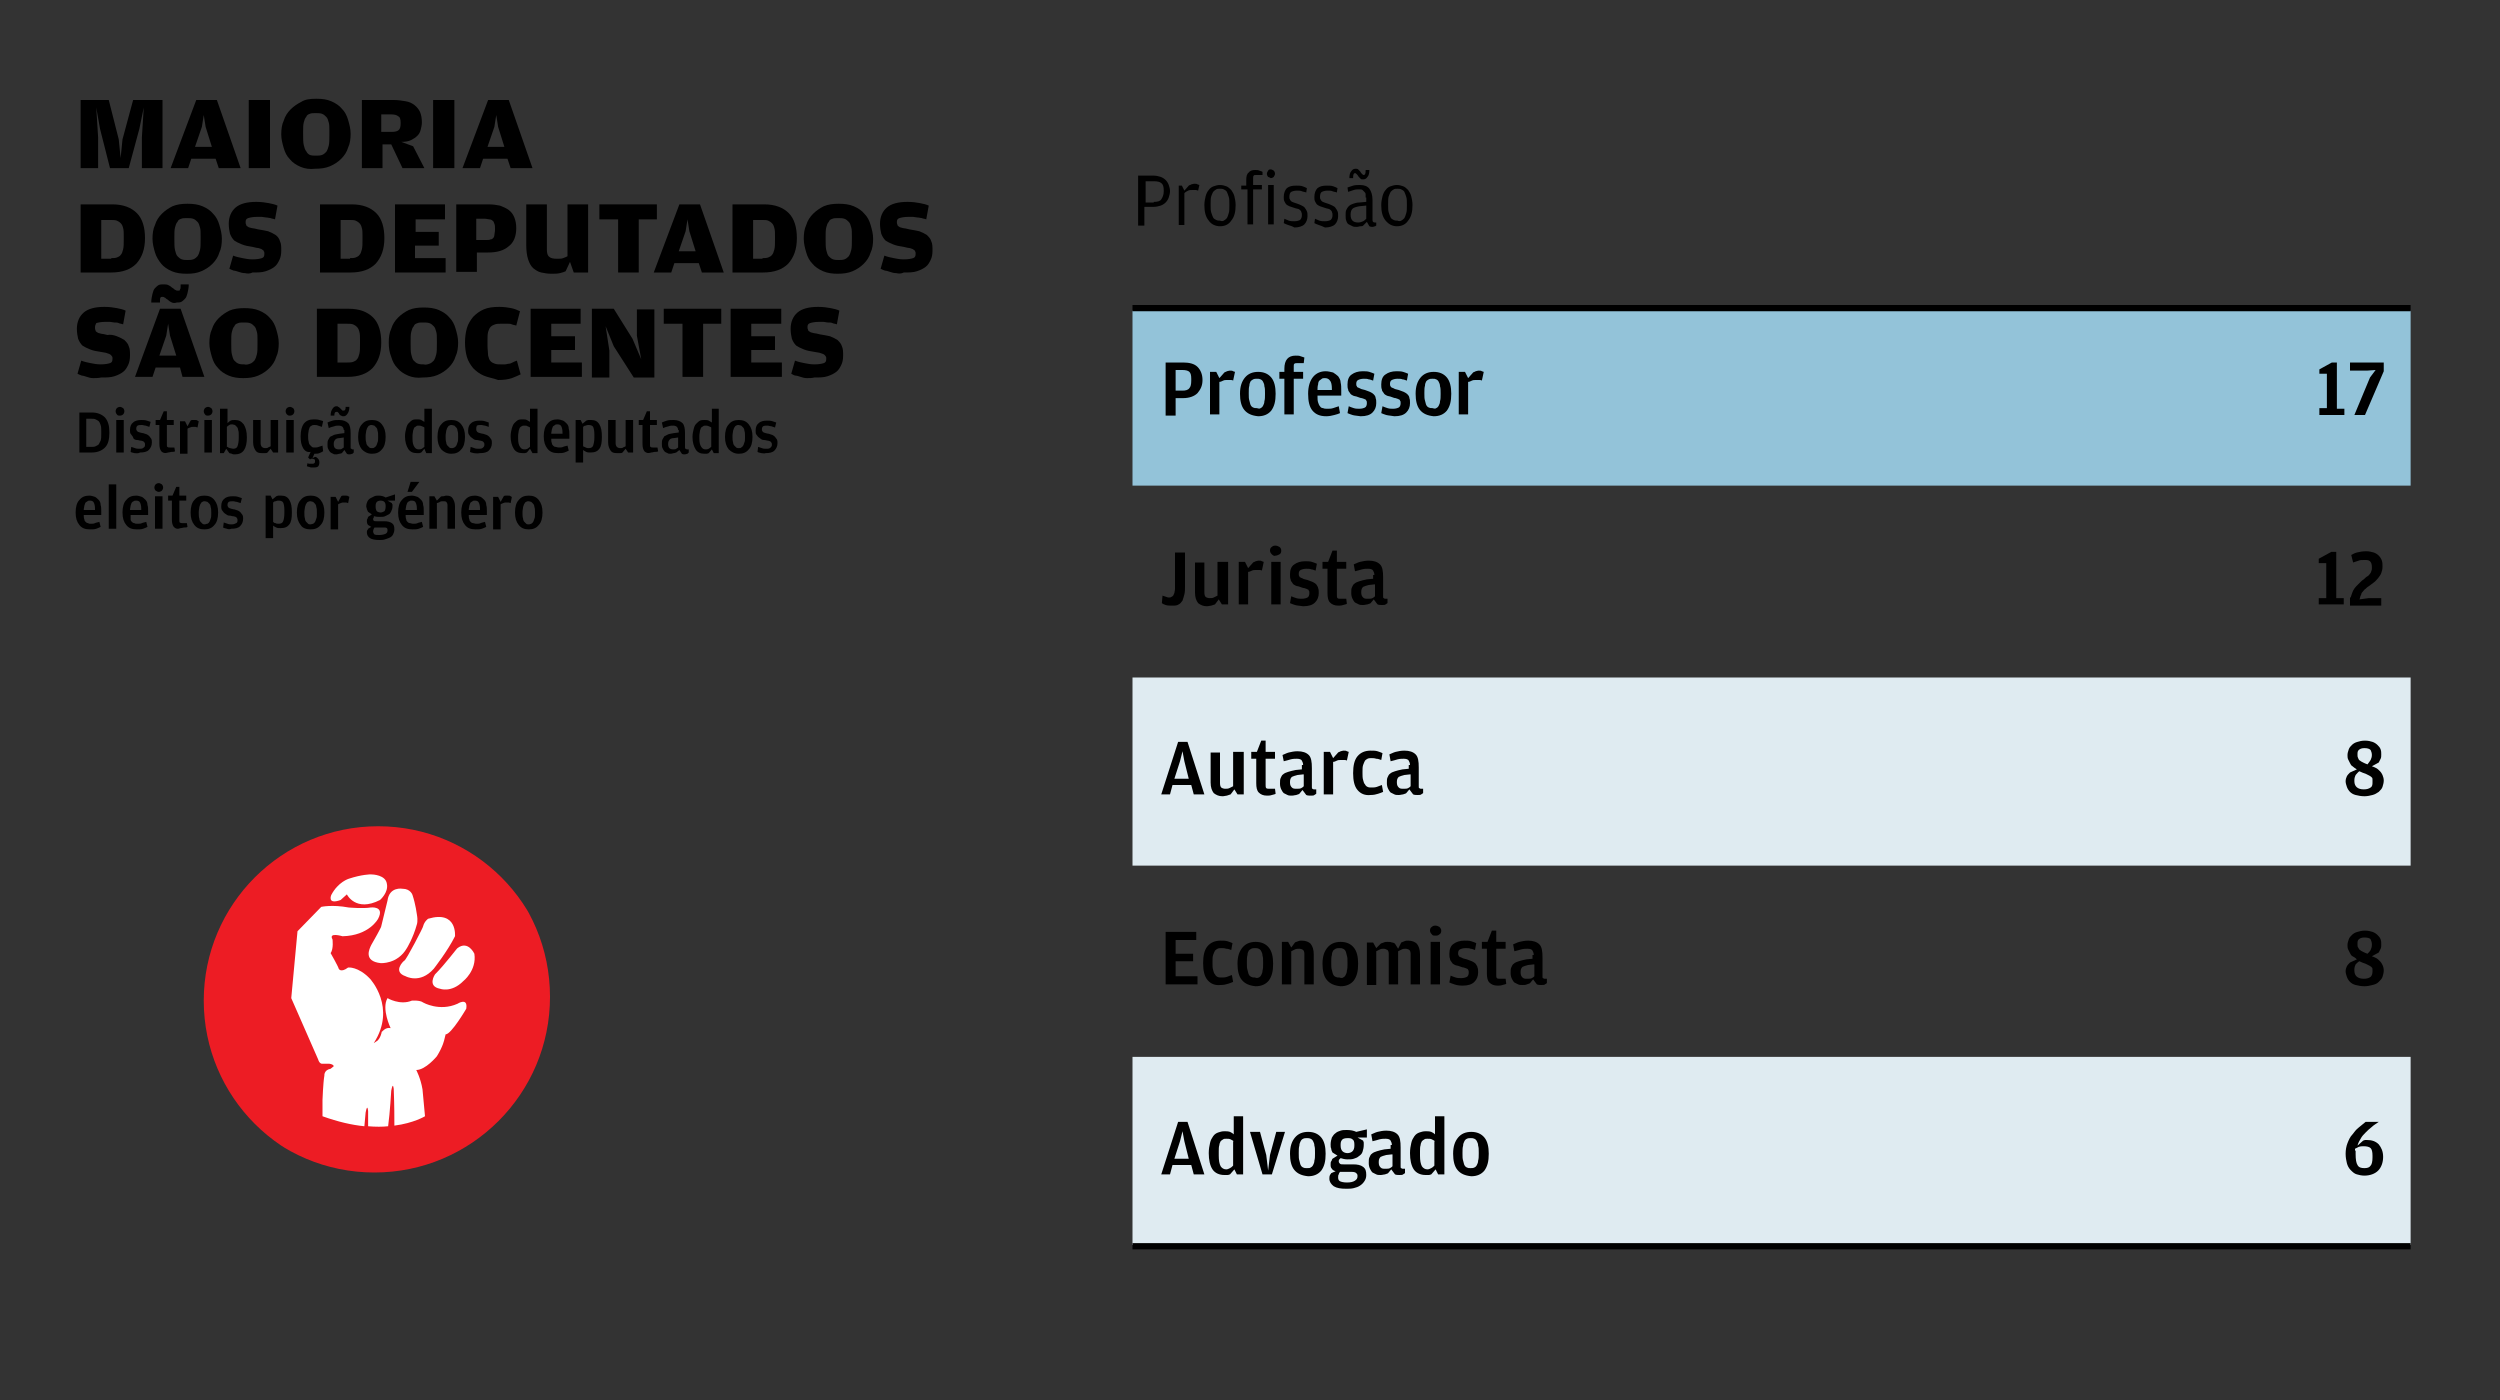 <?xml version="1.0" encoding="utf-8"?>
<!-- Generator: Adobe Illustrator 14.0.0, SVG Export Plug-In  -->
<!DOCTYPE svg PUBLIC "-//W3C//DTD SVG 1.1//EN" "http://www.w3.org/Graphics/SVG/1.1/DTD/svg11.dtd">
<svg version="1.1"
	 xmlns="http://www.w3.org/2000/svg" xmlns:xlink="http://www.w3.org/1999/xlink" xmlns:a="http://ns.adobe.com/AdobeSVGViewerExtensions/3.0/"
	 x="0px" y="0px" width="400px" height="224px" viewBox="-12.2 -15.8 400 224" enable-background="new -12.2 -15.8 400 224"
	 xml:space="preserve">
<rect x="-12.2" y="-15.8" width="400" height="224" fill="#333333" stroke="none"/>
<defs>
</defs>
<path d="M0.7,0.2h4.5l1.6,6.3l0.3,3l0.3-3l1.7-6.3h4.7v10.9h-3.3V6.2l0.3-4.8l-0.7,3.4l-1.7,6.3H5.4L3.8,4.8L3.2,1.4l0.3,4.8v4.9
	H0.7V0.2z"/>
<path d="M19.2,0.2h3.3l3.8,10.9h-3.5l-0.5-1.5h-3.9l-0.5,1.5h-2.8L19.2,0.2z M21.7,7.7l-1-3.2l-0.3-1.9l-0.3,1.9L19,7.7H21.7z"/>
<path d="M27.7,0.2H31v10.9h-3.4V0.2z"/>
<path d="M35.9,10.9c-0.7-0.3-1.3-0.7-1.7-1.2c-0.5-0.5-0.8-1.1-1-1.8c-0.2-0.7-0.4-1.4-0.4-2.2c0-0.8,0.1-1.6,0.4-2.2
	c0.2-0.7,0.6-1.3,1.1-1.8c0.5-0.5,1.1-0.9,1.7-1.2C36.6,0.1,37.4,0,38.4,0s1.7,0.1,2.4,0.4c0.7,0.3,1.3,0.7,1.7,1.2
	c0.5,0.5,0.8,1.1,1,1.8c0.2,0.7,0.4,1.4,0.4,2.2c0,0.8-0.1,1.6-0.4,2.2c-0.2,0.7-0.6,1.3-1.1,1.8c-0.5,0.5-1.1,0.9-1.8,1.2
	c-0.7,0.3-1.5,0.4-2.4,0.4C37.4,11.3,36.6,11.2,35.9,10.9z M39.3,9c0.3-0.1,0.5-0.3,0.7-0.5c0.2-0.3,0.3-0.6,0.4-1
	c0.1-0.4,0.1-1,0.1-1.7V5.2c0-0.6,0-1.1-0.1-1.4c-0.1-0.4-0.2-0.7-0.4-0.9c-0.2-0.2-0.4-0.4-0.7-0.5c-0.3-0.1-0.6-0.1-1-0.1
	c-0.4,0-0.7,0-0.9,0.1c-0.3,0.1-0.5,0.2-0.6,0.5c-0.2,0.2-0.3,0.5-0.4,0.9c-0.1,0.4-0.1,0.9-0.1,1.4v0.5c0,0.7,0,1.3,0.1,1.7
	c0.1,0.4,0.2,0.8,0.4,1C37,8.8,37.2,8.9,37.4,9c0.3,0.1,0.6,0.1,0.9,0.1C38.7,9.1,39,9.1,39.3,9z"/>
<path d="M45.6,0.2h5.2c0.7,0,1.3,0.1,1.9,0.2c0.6,0.1,1,0.3,1.4,0.6c0.4,0.3,0.7,0.7,0.9,1.1c0.2,0.5,0.3,1,0.3,1.7
	c0,0.4-0.1,0.8-0.2,1.2c-0.1,0.4-0.3,0.7-0.5,0.9c-0.3,0.3-0.6,0.5-1,0.7c-0.4,0.2-0.9,0.3-1.6,0.3l1.9,0.7l1.8,3.5h-3.5l-1.8-3.8
	h-1.4v3.8h-3.3V0.2z M50.5,5.3c0.5,0,0.9-0.1,1.1-0.3c0.2-0.2,0.3-0.5,0.3-1V3.8c0-0.5-0.1-0.9-0.4-1c-0.2-0.2-0.6-0.3-1.2-0.3h-1.5
	v2.8H50.5z"/>
<path d="M57.1,0.2h3.4v10.9h-3.4V0.2z"/>
<path d="M65.9,0.2h3.3L73,11.1h-3.5l-0.5-1.5h-3.9l-0.5,1.5h-2.8L65.9,0.2z M68.5,7.7l-1-3.2l-0.3-1.9l-0.3,1.9l-1.1,3.2H68.5z"/>
<path d="M0.7,16.9h5.1c1.7,0,3,0.5,3.9,1.4c0.9,0.9,1.3,2.3,1.3,4c0,1.8-0.5,3.1-1.4,4.1c-0.9,0.9-2.2,1.4-4,1.4H0.7V16.9z
	 M5.6,25.5c0.3,0,0.6,0,0.9-0.1c0.2-0.1,0.5-0.2,0.6-0.4c0.2-0.2,0.3-0.5,0.4-0.9c0.1-0.4,0.1-0.9,0.1-1.6V22c0-0.5,0-1-0.1-1.3
	c-0.1-0.4-0.2-0.6-0.4-0.8c-0.2-0.2-0.4-0.3-0.6-0.4c-0.3-0.1-0.6-0.1-0.9-0.1H4v6.2H5.6z"/>
<path d="M15.3,27.6c-0.7-0.3-1.3-0.7-1.7-1.2s-0.8-1.1-1-1.8c-0.2-0.7-0.4-1.4-0.4-2.2c0-0.8,0.1-1.6,0.4-2.2
	c0.2-0.7,0.6-1.3,1.1-1.8c0.5-0.5,1.1-0.9,1.7-1.2c0.7-0.3,1.5-0.4,2.4-0.4c0.9,0,1.7,0.1,2.4,0.4c0.7,0.3,1.3,0.7,1.7,1.2
	c0.5,0.5,0.8,1.1,1,1.8c0.2,0.7,0.4,1.4,0.4,2.2c0,0.8-0.1,1.6-0.4,2.2c-0.2,0.7-0.6,1.3-1.1,1.8c-0.5,0.5-1.1,0.9-1.8,1.2
	S18.6,28,17.7,28C16.8,28,16,27.9,15.3,27.6z M18.7,25.7c0.3-0.1,0.5-0.3,0.7-0.5c0.2-0.3,0.3-0.6,0.4-1c0.1-0.4,0.1-1,0.1-1.7v-0.5
	c0-0.6,0-1.1-0.1-1.4c-0.1-0.4-0.2-0.7-0.4-0.9c-0.2-0.2-0.4-0.4-0.7-0.5c-0.3-0.1-0.6-0.1-1-0.1c-0.4,0-0.7,0-0.9,0.1
	c-0.3,0.1-0.5,0.2-0.6,0.5c-0.2,0.2-0.3,0.5-0.4,0.9c-0.1,0.4-0.1,0.9-0.1,1.4v0.5c0,0.7,0,1.3,0.1,1.7c0.1,0.4,0.2,0.8,0.4,1
	c0.2,0.2,0.4,0.4,0.7,0.5c0.3,0.1,0.6,0.1,0.9,0.1C18.1,25.8,18.4,25.8,18.7,25.7z"/>
<path d="M27,27.9c-0.4,0-0.7-0.1-1-0.2c-0.3-0.1-0.6-0.2-0.8-0.2c-0.3-0.1-0.5-0.2-0.7-0.3l0.6-2.1c0.5,0.2,1,0.3,1.5,0.4
	s1,0.2,1.6,0.2c0.7,0,1.2-0.1,1.5-0.2s0.4-0.3,0.4-0.7c0-0.2,0-0.3-0.1-0.4c0-0.1-0.1-0.2-0.3-0.3c-0.1-0.1-0.3-0.1-0.5-0.2
	c-0.2,0-0.6-0.1-1-0.2c-0.7-0.1-1.2-0.2-1.7-0.4c-0.5-0.2-0.9-0.4-1.2-0.6c-0.3-0.3-0.5-0.6-0.7-1.1c-0.1-0.4-0.2-1-0.2-1.6
	c0-1.1,0.4-2,1.1-2.6s1.8-0.9,3.3-0.9c0.8,0,1.5,0.1,2,0.2s1,0.2,1.4,0.4l-0.4,2.2c-0.2-0.1-0.5-0.1-0.7-0.2c-0.2,0-0.4-0.1-0.7-0.1
	c-0.2,0-0.5-0.1-0.7-0.1c-0.2,0-0.5,0-0.8,0c-0.6,0-1.1,0.1-1.4,0.2c-0.3,0.1-0.4,0.3-0.4,0.6c0,0.2,0,0.3,0.1,0.5
	c0,0.1,0.1,0.2,0.3,0.3c0.1,0.1,0.3,0.1,0.6,0.2c0.2,0,0.6,0.1,1,0.2c0.6,0.1,1.2,0.2,1.6,0.3c0.5,0.2,0.9,0.4,1.2,0.6
	s0.6,0.6,0.7,1c0.2,0.4,0.2,0.9,0.2,1.5c0,0.6-0.1,1.1-0.3,1.5c-0.2,0.4-0.4,0.8-0.8,1.1c-0.4,0.3-0.8,0.5-1.4,0.7
	c-0.6,0.2-1.3,0.2-2.1,0.2C27.8,28,27.4,28,27,27.9z"/>
<path d="M39,16.9h5.1c1.7,0,3,0.5,3.9,1.4c0.9,0.9,1.3,2.3,1.3,4c0,1.8-0.5,3.1-1.4,4.1c-0.9,0.9-2.2,1.4-4,1.4H39V16.9z M43.8,25.5
	c0.3,0,0.6,0,0.9-0.1c0.2-0.1,0.5-0.2,0.6-0.4c0.2-0.2,0.3-0.5,0.4-0.9c0.1-0.4,0.1-0.9,0.1-1.6V22c0-0.5,0-1-0.1-1.3
	c-0.1-0.4-0.2-0.6-0.4-0.8c-0.2-0.2-0.4-0.3-0.6-0.4s-0.6-0.1-0.9-0.1h-1.5v6.2H43.8z"/>
<path d="M51,16.9h8v2.4h-4.7v2H58v2.2h-3.8v2h4.9v2.3H51V16.9z"/>
<path d="M60.9,16.9H66c0.7,0,1.3,0.1,1.8,0.2c0.5,0.2,1,0.4,1.4,0.7c0.4,0.3,0.7,0.7,0.9,1.2c0.2,0.5,0.3,1.1,0.3,1.7
	c0,1.3-0.4,2.3-1.2,2.9c-0.8,0.7-1.9,1-3.3,1h-1.8v3.1h-3.3V16.9z M65.6,22.6c0.3,0,0.5,0,0.7-0.1c0.2,0,0.3-0.1,0.4-0.2
	c0.1-0.1,0.2-0.3,0.2-0.5c0-0.2,0.1-0.5,0.1-0.8v-0.2c0-0.3,0-0.6-0.1-0.8c-0.1-0.2-0.1-0.4-0.3-0.5c-0.1-0.1-0.3-0.2-0.5-0.2
	c-0.2,0-0.4-0.1-0.7-0.1h-1.4v3.4H65.6z"/>
<path d="M74.4,27.8c-0.5-0.1-0.9-0.4-1.3-0.7c-0.4-0.4-0.6-0.8-0.8-1.4S72,24.3,72,23.4v-6.5h3.3v7.2c0,0.6,0.1,1,0.4,1.2
	c0.2,0.2,0.6,0.3,1.2,0.3c0.4,0,0.8,0,1-0.1c0.3-0.1,0.5-0.2,0.7-0.3v-8.3h3.3v10.9h-2.3L79,26.1l-0.7,1.5c-0.2,0.1-0.5,0.2-0.9,0.3
	S76.5,28,76,28C75.4,28,74.9,27.9,74.4,27.8z"/>
<path d="M86.6,19.3h-2.9v-2.4h9.2v2.4h-2.9v8.5h-3.3V19.3z"/>
<path d="M96.5,16.9h3.3l3.8,10.9h-3.5l-0.5-1.5h-3.9l-0.5,1.5h-2.8L96.5,16.9z M99.1,24.4l-1-3.2l-0.3-1.9l-0.3,1.9l-1.1,3.2H99.1z"
	/>
<path d="M105,16.9h5.1c1.7,0,3,0.5,3.9,1.4c0.9,0.9,1.3,2.3,1.3,4c0,1.8-0.5,3.1-1.4,4.1c-0.9,0.9-2.2,1.4-4,1.4H105V16.9z
	 M109.8,25.5c0.3,0,0.6,0,0.9-0.1c0.2-0.1,0.5-0.2,0.6-0.4c0.2-0.2,0.3-0.5,0.4-0.9c0.1-0.4,0.1-0.9,0.1-1.6V22c0-0.5,0-1-0.1-1.3
	c-0.1-0.4-0.2-0.6-0.4-0.8c-0.2-0.2-0.4-0.3-0.6-0.4s-0.6-0.1-0.9-0.1h-1.5v6.2H109.8z"/>
<path d="M119.5,27.6c-0.7-0.3-1.3-0.7-1.7-1.2c-0.5-0.5-0.8-1.1-1-1.8c-0.2-0.7-0.4-1.4-0.4-2.2c0-0.8,0.1-1.6,0.4-2.2
	c0.2-0.7,0.6-1.3,1.1-1.8c0.5-0.5,1.1-0.9,1.7-1.2c0.7-0.3,1.5-0.4,2.4-0.4s1.7,0.1,2.4,0.4c0.7,0.3,1.3,0.7,1.7,1.2
	c0.5,0.5,0.8,1.1,1,1.8c0.2,0.7,0.4,1.4,0.4,2.2c0,0.8-0.1,1.6-0.4,2.2c-0.2,0.7-0.6,1.3-1.1,1.8c-0.5,0.5-1.1,0.9-1.8,1.2
	c-0.7,0.3-1.5,0.4-2.4,0.4C121,28,120.2,27.9,119.5,27.6z M122.9,25.7c0.3-0.1,0.5-0.3,0.7-0.5c0.2-0.3,0.3-0.6,0.4-1
	c0.1-0.4,0.1-1,0.1-1.7v-0.5c0-0.6,0-1.1-0.1-1.4c-0.1-0.4-0.2-0.7-0.4-0.9c-0.2-0.2-0.4-0.4-0.7-0.5c-0.3-0.1-0.6-0.1-1-0.1
	c-0.4,0-0.7,0-0.9,0.1c-0.3,0.1-0.5,0.2-0.6,0.5c-0.2,0.2-0.3,0.5-0.4,0.9c-0.1,0.4-0.1,0.9-0.1,1.4v0.5c0,0.7,0,1.3,0.1,1.7
	c0.1,0.4,0.2,0.8,0.4,1c0.2,0.2,0.4,0.4,0.7,0.5c0.3,0.1,0.6,0.1,0.9,0.1C122.3,25.8,122.6,25.8,122.9,25.7z"/>
<path d="M131.2,27.9c-0.4,0-0.7-0.1-1-0.2c-0.3-0.1-0.6-0.2-0.8-0.2c-0.3-0.1-0.5-0.2-0.7-0.3l0.6-2.1c0.5,0.2,1,0.3,1.5,0.4
	c0.5,0.1,1,0.2,1.6,0.2c0.7,0,1.2-0.1,1.5-0.2c0.3-0.1,0.4-0.3,0.4-0.7c0-0.2,0-0.3-0.1-0.4c0-0.1-0.1-0.2-0.3-0.3
	c-0.1-0.1-0.3-0.1-0.5-0.2c-0.2,0-0.6-0.1-1-0.2c-0.7-0.1-1.2-0.2-1.7-0.4c-0.5-0.2-0.9-0.4-1.2-0.6c-0.3-0.3-0.5-0.6-0.7-1.1
	c-0.1-0.4-0.2-1-0.2-1.6c0-1.1,0.4-2,1.1-2.6c0.7-0.6,1.8-0.9,3.3-0.9c0.8,0,1.5,0.1,2,0.2c0.5,0.1,1,0.2,1.4,0.4l-0.4,2.2
	c-0.2-0.1-0.5-0.1-0.7-0.2c-0.2,0-0.4-0.1-0.7-0.1c-0.2,0-0.5-0.1-0.7-0.1c-0.2,0-0.5,0-0.8,0c-0.6,0-1.1,0.1-1.4,0.2
	c-0.3,0.1-0.4,0.3-0.4,0.6c0,0.2,0,0.3,0.1,0.5c0,0.1,0.1,0.2,0.3,0.3c0.1,0.1,0.3,0.1,0.6,0.2c0.2,0,0.6,0.1,1,0.2
	c0.6,0.1,1.2,0.2,1.6,0.3c0.5,0.2,0.9,0.4,1.2,0.6c0.3,0.3,0.6,0.6,0.7,1c0.2,0.4,0.2,0.9,0.2,1.5c0,0.6-0.1,1.1-0.3,1.5
	c-0.2,0.4-0.4,0.8-0.8,1.1c-0.4,0.3-0.8,0.5-1.4,0.7c-0.6,0.2-1.3,0.2-2.1,0.2C132,28,131.6,28,131.2,27.9z"/>
<path d="M2.7,44.7c-0.4,0-0.7-0.1-1-0.2s-0.6-0.2-0.8-0.2c-0.3-0.1-0.5-0.2-0.7-0.3l0.6-2.1c0.5,0.2,1,0.3,1.5,0.4
	c0.5,0.1,1,0.2,1.6,0.2c0.7,0,1.2-0.1,1.5-0.2c0.3-0.1,0.4-0.3,0.4-0.7c0-0.2,0-0.3-0.1-0.4S5.6,41,5.4,40.9
	c-0.1-0.1-0.3-0.1-0.5-0.2s-0.6-0.1-1-0.2c-0.7-0.1-1.2-0.2-1.7-0.4c-0.5-0.2-0.9-0.4-1.2-0.6c-0.3-0.3-0.5-0.6-0.7-1.1
	c-0.1-0.4-0.2-1-0.2-1.6c0-1.1,0.4-2,1.1-2.6c0.7-0.6,1.8-0.9,3.3-0.9c0.8,0,1.5,0.1,2,0.2c0.5,0.1,1,0.2,1.4,0.4l-0.4,2.2
	c-0.2-0.1-0.5-0.1-0.7-0.2c-0.2-0.1-0.4-0.1-0.7-0.1c-0.2,0-0.5-0.1-0.7-0.1c-0.2,0-0.5,0-0.8,0c-0.6,0-1.1,0.1-1.4,0.2
	C3.1,36.1,3,36.3,3,36.6c0,0.2,0,0.3,0.1,0.5c0,0.1,0.1,0.2,0.3,0.3c0.1,0.1,0.3,0.1,0.6,0.2c0.2,0,0.6,0.1,1,0.2
	C5.4,37.7,6,37.8,6.5,38c0.5,0.2,0.9,0.4,1.2,0.6c0.3,0.3,0.6,0.6,0.7,1c0.2,0.4,0.2,0.9,0.2,1.5c0,0.6-0.1,1.1-0.3,1.5
	c-0.2,0.4-0.4,0.8-0.8,1.1c-0.4,0.3-0.8,0.5-1.4,0.7c-0.6,0.2-1.3,0.2-2.1,0.2C3.5,44.7,3.1,44.7,2.7,44.7z"/>
<path d="M13.4,33.6h3.3l3.8,10.9H17L16.6,43h-3.9l-0.5,1.5H9.4L13.4,33.6z M15.3,32.6c-0.2-0.1-0.4-0.2-0.6-0.4l-0.3-0.2
	c-0.1-0.1-0.2-0.2-0.3-0.2c-0.1-0.1-0.2-0.1-0.3-0.1c-0.2,0-0.3,0-0.3,0.1c-0.1,0.1-0.1,0.3-0.1,0.5v0.3h-1.4c0-0.5,0.1-1,0.2-1.4
	c0.1-0.4,0.2-0.7,0.4-0.9c0.2-0.2,0.4-0.4,0.6-0.5c0.2-0.1,0.5-0.1,0.7-0.1c0.3,0,0.6,0,0.8,0.1c0.2,0.1,0.4,0.2,0.6,0.4l0.3,0.2
	c0.1,0.1,0.2,0.2,0.3,0.2c0.1,0.1,0.2,0.1,0.4,0.1c0.2,0,0.3,0,0.3-0.2c0.1-0.1,0.1-0.3,0.1-0.5v-0.3H18c0,0.5-0.1,1-0.2,1.4
	c-0.1,0.4-0.2,0.7-0.4,0.9c-0.2,0.2-0.4,0.4-0.6,0.5c-0.2,0.1-0.5,0.1-0.7,0.1C15.8,32.7,15.5,32.7,15.3,32.6z M16,41.1l-1-3.2
	L14.7,36l-0.3,1.9l-1.1,3.2H16z"/>
<path d="M24.4,44.3c-0.7-0.3-1.3-0.7-1.7-1.2c-0.5-0.5-0.8-1.1-1-1.8c-0.2-0.7-0.4-1.4-0.4-2.2c0-0.8,0.1-1.6,0.4-2.2
	c0.2-0.7,0.6-1.3,1.1-1.8c0.5-0.5,1.1-0.9,1.7-1.2c0.7-0.3,1.5-0.4,2.4-0.4s1.7,0.1,2.4,0.4c0.7,0.3,1.3,0.7,1.7,1.2
	c0.5,0.5,0.8,1.1,1,1.8c0.2,0.7,0.4,1.4,0.4,2.2c0,0.8-0.1,1.6-0.4,2.2c-0.2,0.7-0.6,1.3-1.1,1.8c-0.5,0.5-1.1,0.9-1.8,1.2
	c-0.7,0.3-1.5,0.4-2.4,0.4C25.9,44.7,25.1,44.6,24.4,44.3z M27.8,42.4c0.3-0.1,0.5-0.3,0.7-0.5c0.2-0.3,0.3-0.6,0.4-1
	c0.1-0.4,0.1-1,0.1-1.7v-0.5c0-0.6,0-1.1-0.1-1.4c-0.1-0.4-0.2-0.7-0.4-0.9c-0.2-0.2-0.4-0.4-0.7-0.5s-0.6-0.1-1-0.1
	c-0.4,0-0.7,0-0.9,0.1c-0.3,0.1-0.5,0.2-0.6,0.5c-0.2,0.2-0.3,0.5-0.4,0.9c-0.1,0.4-0.1,0.9-0.1,1.4v0.5c0,0.7,0,1.3,0.1,1.7
	c0.1,0.4,0.2,0.8,0.4,1c0.2,0.2,0.4,0.4,0.7,0.5c0.3,0.1,0.6,0.1,0.9,0.1C27.2,42.6,27.5,42.5,27.8,42.4z"/>
<path d="M38.5,33.6h5.1c1.7,0,3,0.5,3.9,1.4c0.9,0.9,1.3,2.3,1.3,4c0,1.8-0.5,3.1-1.4,4.1c-0.9,0.9-2.2,1.4-4,1.4h-4.9V33.6z
	 M43.4,42.2c0.3,0,0.6,0,0.9-0.1c0.2-0.1,0.5-0.2,0.6-0.4c0.2-0.2,0.3-0.5,0.4-0.9c0.1-0.4,0.1-0.9,0.1-1.6v-0.6c0-0.5,0-1-0.1-1.3
	c-0.1-0.4-0.2-0.6-0.4-0.8c-0.2-0.2-0.4-0.3-0.6-0.4C44,36,43.7,36,43.3,36h-1.5v6.2H43.4z"/>
<path d="M53.1,44.3c-0.7-0.3-1.3-0.7-1.7-1.2c-0.5-0.5-0.8-1.1-1-1.8C50.1,40.6,50,39.8,50,39c0-0.8,0.1-1.6,0.4-2.2
	c0.2-0.7,0.6-1.3,1.1-1.8c0.5-0.5,1.1-0.9,1.7-1.2c0.7-0.3,1.5-0.4,2.4-0.4s1.7,0.1,2.4,0.4c0.7,0.3,1.3,0.7,1.7,1.2
	c0.5,0.5,0.8,1.1,1,1.8c0.2,0.7,0.4,1.4,0.4,2.2c0,0.8-0.1,1.6-0.4,2.2c-0.2,0.7-0.6,1.3-1.1,1.8c-0.5,0.5-1.1,0.9-1.8,1.2
	c-0.7,0.3-1.5,0.4-2.4,0.4C54.6,44.7,53.8,44.6,53.1,44.3z M56.5,42.4c0.3-0.1,0.5-0.3,0.7-0.5c0.2-0.3,0.3-0.6,0.4-1
	c0.1-0.4,0.1-1,0.1-1.7v-0.5c0-0.6,0-1.1-0.1-1.4c-0.1-0.4-0.2-0.7-0.4-0.9c-0.2-0.2-0.4-0.4-0.7-0.5c-0.3-0.1-0.6-0.1-1-0.1
	c-0.4,0-0.7,0-0.9,0.1c-0.3,0.1-0.5,0.2-0.6,0.5c-0.2,0.2-0.3,0.5-0.4,0.9c-0.1,0.4-0.1,0.9-0.1,1.4v0.5c0,0.7,0,1.3,0.1,1.7
	c0.1,0.4,0.2,0.8,0.4,1c0.2,0.2,0.4,0.4,0.7,0.5c0.3,0.1,0.6,0.1,0.9,0.1C55.9,42.6,56.2,42.5,56.5,42.4z"/>
<path d="M65.2,44.3c-0.7-0.3-1.2-0.7-1.7-1.2c-0.4-0.5-0.8-1.1-1-1.8s-0.3-1.5-0.3-2.3c0-0.8,0.1-1.6,0.3-2.3c0.2-0.7,0.6-1.3,1-1.8
	c0.5-0.5,1-0.9,1.7-1.2c0.7-0.3,1.5-0.4,2.5-0.4c0.7,0,1.4,0.1,1.9,0.2c0.5,0.1,1,0.3,1.4,0.5l-0.6,2.3c-0.2-0.1-0.5-0.1-0.7-0.2
	c-0.2-0.1-0.4-0.1-0.6-0.1C69,36,68.8,36,68.6,36c-0.2,0-0.4,0-0.7,0c-0.3,0-0.6,0-0.9,0.1c-0.3,0.1-0.5,0.2-0.7,0.4
	c-0.2,0.2-0.3,0.5-0.4,0.8c-0.1,0.4-0.1,0.8-0.1,1.4v0.8c0,0.6,0.1,1.2,0.1,1.6c0.1,0.4,0.2,0.7,0.4,0.9c0.2,0.2,0.4,0.3,0.7,0.4
	c0.3,0.1,0.6,0.1,0.9,0.1c0.3,0,0.5,0,0.7,0c0.2,0,0.4-0.1,0.6-0.1s0.4-0.1,0.6-0.2c0.2-0.1,0.4-0.2,0.7-0.3l0.6,2.2
	c-0.4,0.2-0.9,0.4-1.4,0.6c-0.6,0.2-1.3,0.3-2.2,0.3C66.7,44.7,65.9,44.6,65.2,44.3z"/>
<path d="M72.7,33.6h8V36h-4.7v2h3.8v2.2h-3.8v2h4.9v2.3h-8.2V33.6z"/>
<path d="M82.6,33.6H86l3,4.8l1.4,3.3l-0.7-3.8v-4.2h2.8v10.9h-3.3l-3.2-5l-1.3-3.2l0.6,3.9v4.3h-2.8V33.6z"/>
<path d="M97,36H94v-2.4h9.2V36h-2.9v8.5H97V36z"/>
<path d="M104.8,33.6h8V36H108v2h3.8v2.2H108v2h4.9v2.3h-8.2V33.6z"/>
<path d="M116.9,44.7c-0.4,0-0.7-0.1-1-0.2c-0.3-0.1-0.6-0.2-0.8-0.2s-0.5-0.2-0.7-0.3l0.6-2.1c0.5,0.2,1,0.3,1.5,0.4
	c0.5,0.1,1,0.2,1.6,0.2c0.7,0,1.2-0.1,1.5-0.2c0.3-0.1,0.4-0.3,0.4-0.7c0-0.2,0-0.3-0.1-0.4s-0.1-0.2-0.3-0.3
	c-0.1-0.1-0.3-0.1-0.5-0.2s-0.6-0.1-1-0.2c-0.7-0.1-1.2-0.2-1.7-0.4c-0.5-0.2-0.9-0.4-1.2-0.6c-0.3-0.3-0.5-0.6-0.7-1.1
	c-0.1-0.4-0.2-1-0.2-1.6c0-1.1,0.4-2,1.1-2.6c0.7-0.6,1.8-0.9,3.3-0.9c0.8,0,1.5,0.1,2,0.2c0.5,0.1,1,0.2,1.4,0.4l-0.4,2.2
	c-0.2-0.1-0.5-0.1-0.7-0.2c-0.2-0.1-0.4-0.1-0.7-0.1s-0.5-0.1-0.7-0.1c-0.2,0-0.5,0-0.8,0c-0.6,0-1.1,0.1-1.4,0.2
	c-0.3,0.1-0.4,0.3-0.4,0.6c0,0.2,0,0.3,0.1,0.5c0,0.1,0.1,0.2,0.3,0.3c0.1,0.1,0.3,0.1,0.6,0.2c0.2,0,0.6,0.1,1,0.2
	c0.6,0.1,1.2,0.2,1.6,0.3c0.5,0.2,0.9,0.4,1.2,0.6c0.3,0.3,0.6,0.6,0.7,1c0.2,0.4,0.2,0.9,0.2,1.5c0,0.6-0.1,1.1-0.3,1.5
	c-0.2,0.4-0.4,0.8-0.8,1.1c-0.4,0.3-0.8,0.5-1.4,0.7c-0.6,0.2-1.3,0.2-2.1,0.2C117.7,44.7,117.3,44.7,116.9,44.7z"/>
<path d="M0.4,50.2h2.1c0.9,0,1.6,0.3,2.1,0.8c0.5,0.6,0.7,1.3,0.7,2.4c0,1.1-0.2,1.9-0.7,2.4c-0.5,0.5-1.2,0.8-2.1,0.8h-2V50.2z
	 M2.4,55.7c0.3,0,0.5,0,0.7-0.1c0.2-0.1,0.4-0.2,0.5-0.3c0.1-0.2,0.2-0.4,0.3-0.6c0.1-0.3,0.1-0.6,0.1-1.1v-0.4c0-0.4,0-0.7-0.1-1
	c-0.1-0.3-0.2-0.5-0.3-0.6c-0.1-0.1-0.3-0.2-0.5-0.3c-0.2-0.1-0.4-0.1-0.7-0.1H1.6v4.5H2.4z"/>
<path d="M6.5,50.5c-0.1-0.1-0.2-0.3-0.2-0.5c0-0.2,0.1-0.4,0.2-0.5c0.1-0.1,0.3-0.2,0.5-0.2c0.2,0,0.3,0.1,0.5,0.2
	c0.1,0.1,0.2,0.3,0.2,0.5c0,0.2-0.1,0.4-0.2,0.5c-0.1,0.1-0.3,0.2-0.5,0.2C6.8,50.7,6.6,50.7,6.5,50.5z M6.4,51.4h1.2v5.2H6.4V51.4z
	"/>
<path d="M9.3,56.7c-0.3-0.1-0.5-0.1-0.6-0.2l0.1-0.8c0.2,0.1,0.4,0.1,0.6,0.2c0.2,0.1,0.5,0.1,0.7,0.1c0.3,0,0.5,0,0.7-0.2
	c0.2-0.1,0.2-0.3,0.2-0.5c0-0.1,0-0.2-0.1-0.3c0-0.1-0.1-0.1-0.2-0.2c-0.1,0-0.2-0.1-0.4-0.1s-0.3-0.1-0.6-0.1
	c-0.2,0-0.4-0.1-0.5-0.2S9.1,54.1,9,54c-0.1-0.1-0.2-0.3-0.3-0.4s-0.1-0.4-0.1-0.6c0-0.6,0.2-1,0.5-1.2c0.3-0.3,0.8-0.4,1.3-0.4
	c0.3,0,0.6,0,0.9,0.1c0.2,0.1,0.4,0.1,0.6,0.2l-0.2,0.8c-0.2-0.1-0.4-0.1-0.6-0.2c-0.2,0-0.4-0.1-0.6-0.1c-0.3,0-0.5,0-0.7,0.1
	c-0.1,0.1-0.2,0.2-0.2,0.5c0,0.1,0,0.2,0.1,0.3c0,0.1,0.1,0.1,0.2,0.2c0.1,0,0.2,0.1,0.3,0.1c0.1,0,0.3,0.1,0.5,0.1
	c0.2,0.1,0.4,0.1,0.6,0.2c0.2,0.1,0.3,0.2,0.4,0.3c0.1,0.1,0.2,0.3,0.3,0.4c0.1,0.2,0.1,0.4,0.1,0.6c0,0.5-0.2,0.9-0.5,1.2
	c-0.3,0.3-0.8,0.4-1.4,0.4C9.9,56.8,9.5,56.7,9.3,56.7z"/>
<path d="M13.6,56.4c-0.2-0.3-0.3-0.6-0.3-1.2v-3h-0.6v-0.8h0.7l0.6-1.4h0.5v1.4h1.1v0.8h-1.1v3.2c0,0.2,0,0.3,0.1,0.3
	c0.1,0.1,0.2,0.1,0.4,0.1h0.7l0.1,0.6c-0.1,0.1-0.3,0.1-0.5,0.1s-0.4,0.1-0.6,0.1C14.1,56.8,13.8,56.6,13.6,56.4z"/>
<path d="M18.3,51.5c0.1-0.1,0.2-0.1,0.3-0.1c0.1,0,0.2,0,0.4,0c0.2,0,0.3,0,0.4,0.1s0.2,0.1,0.2,0.1l-0.2,1c-0.1,0-0.2-0.1-0.3-0.1
	c-0.1,0-0.3,0-0.4,0c-0.2,0-0.3,0-0.5,0.1s-0.3,0.1-0.4,0.2v4h-1.2v-5.2h0.8l0.4,0.8L18.3,51.5z"/>
<path d="M20.6,50.5c-0.1-0.1-0.2-0.3-0.2-0.5c0-0.2,0.1-0.4,0.2-0.5c0.1-0.1,0.3-0.2,0.5-0.2c0.2,0,0.3,0.1,0.5,0.2
	c0.1,0.1,0.2,0.3,0.2,0.5c0,0.2-0.1,0.4-0.2,0.5c-0.1,0.1-0.3,0.2-0.5,0.2C20.9,50.7,20.7,50.7,20.6,50.5z M20.5,51.4h1.2v5.2h-1.2
	V51.4z"/>
<path d="M23.6,56.7h-0.6v-7.1h1.2v2.3c0.1-0.1,0.3-0.3,0.5-0.4c0.2-0.1,0.4-0.1,0.7-0.1c0.6,0,1,0.2,1.4,0.7
	c0.3,0.5,0.5,1.1,0.5,2.1c0,1.8-0.6,2.7-1.9,2.7c-0.2,0-0.4,0-0.5-0.1c-0.1,0-0.3-0.1-0.4-0.1L24,56L23.6,56.7z M24.2,55.7
	c0.1,0.1,0.3,0.2,0.4,0.2S25,56,25.1,56c0.3,0,0.6-0.1,0.7-0.4s0.2-0.7,0.2-1.3v-0.5c0-0.3,0-0.6-0.1-0.8c0-0.2-0.1-0.4-0.2-0.5
	s-0.2-0.2-0.3-0.3c-0.1,0-0.3-0.1-0.4-0.1c-0.2,0-0.4,0-0.5,0.1c-0.2,0.1-0.3,0.2-0.4,0.3V55.7z"/>
<path d="M31.1,51.4h1.2v5.2h-0.8L31.1,56l-0.5,0.6c-0.1,0.1-0.3,0.1-0.4,0.1c-0.2,0-0.3,0-0.5,0c-0.5,0-0.8-0.1-1-0.4
	c-0.2-0.3-0.4-0.7-0.4-1.3v-3.6h1.2v3.7c0,0.3,0.1,0.5,0.2,0.6c0.1,0.1,0.3,0.2,0.5,0.2c0.2,0,0.4,0,0.5-0.1s0.3-0.1,0.4-0.2V51.4z"
	/>
<path d="M33.7,50.5c-0.1-0.1-0.2-0.3-0.2-0.5c0-0.2,0.1-0.4,0.2-0.5c0.1-0.1,0.3-0.2,0.5-0.2c0.2,0,0.3,0.1,0.5,0.2
	c0.1,0.1,0.2,0.3,0.2,0.5c0,0.2-0.1,0.4-0.2,0.5c-0.1,0.1-0.3,0.2-0.5,0.2C34,50.7,33.9,50.7,33.7,50.5z M33.6,51.4h1.2v5.2h-1.2
	V51.4z"/>
<path d="M36.3,55.9c-0.3-0.5-0.4-1.1-0.4-1.9c0-0.9,0.2-1.6,0.5-2c0.4-0.5,0.9-0.7,1.6-0.7c0.3,0,0.6,0,0.9,0.1
	c0.3,0.1,0.5,0.1,0.6,0.2l-0.2,0.9c-0.2-0.1-0.4-0.1-0.6-0.2s-0.4-0.1-0.6-0.1c-0.2,0-0.3,0-0.4,0.1c-0.1,0-0.2,0.1-0.3,0.2
	c-0.1,0.1-0.1,0.3-0.2,0.5c0,0.2-0.1,0.5-0.1,0.8v0.2c0,0.3,0,0.6,0.1,0.9c0,0.2,0.1,0.4,0.2,0.5c0.1,0.1,0.2,0.2,0.3,0.3
	c0.1,0.1,0.3,0.1,0.4,0.1c0.2,0,0.5,0,0.7-0.1c0.2-0.1,0.4-0.1,0.6-0.2l0.1,0.9c-0.2,0.1-0.3,0.2-0.6,0.3c-0.2,0.1-0.5,0.1-0.8,0.1
	l-0.3,0.7l0.4-0.2c0.2,0,0.3,0.1,0.5,0.3c0.1,0.1,0.2,0.3,0.2,0.6c0,0.3-0.1,0.6-0.3,0.7C38.4,59,38.1,59,37.8,59
	c-0.2,0-0.4,0-0.5-0.1c-0.2,0-0.3-0.1-0.4-0.1l0.1-0.5c0.1,0.1,0.3,0.1,0.4,0.1c0.1,0,0.2,0,0.3,0c0.2,0,0.3,0,0.4-0.1
	s0.1-0.1,0.1-0.3v-0.1c0-0.1,0-0.2-0.1-0.2s-0.1-0.1-0.3-0.1c-0.1,0-0.2,0-0.2,0c-0.1,0-0.1,0.1-0.2,0.1l-0.3-0.3l0.4-0.9
	C37,56.6,36.6,56.4,36.3,55.9z"/>
<path d="M42.8,53c0-0.2-0.1-0.4-0.2-0.5c-0.1-0.1-0.3-0.2-0.6-0.2c-0.2,0-0.5,0-0.7,0.1c-0.3,0.1-0.5,0.1-0.9,0.3l-0.2-0.9
	c0.2-0.1,0.5-0.2,0.8-0.3c0.3-0.1,0.7-0.1,1.1-0.1c0.6,0,1.1,0.2,1.4,0.5s0.4,0.9,0.4,1.6v2.3c0,0.1,0,0.2,0.1,0.2
	c0.1,0,0.1,0.1,0.2,0.1h0.2l0,0.5c-0.1,0.1-0.1,0.1-0.2,0.2c-0.1,0-0.3,0.1-0.4,0.1c-0.2,0-0.4,0-0.5-0.1l-0.4-0.6l-0.4,0.5
	c-0.1,0-0.2,0.1-0.4,0.1c-0.1,0-0.3,0.1-0.5,0.1c-0.2,0-0.4,0-0.5-0.1c-0.2-0.1-0.3-0.1-0.5-0.3c-0.1-0.1-0.2-0.3-0.3-0.5
	s-0.1-0.4-0.1-0.7s0-0.5,0.1-0.7c0.1-0.2,0.2-0.3,0.3-0.5c0.2-0.1,0.4-0.2,0.6-0.3c0.2-0.1,0.5-0.1,0.9-0.2l0.8-0.1V53z M42.4,50.7
	c-0.1,0-0.2-0.1-0.3-0.2L42,50.3c-0.1-0.1-0.1-0.1-0.2-0.2c0,0-0.1,0-0.2,0c-0.2,0-0.3,0.2-0.3,0.5v0.1h-0.6c0-0.5,0.1-0.8,0.3-1.1
	c0.2-0.3,0.4-0.4,0.6-0.4c0.1,0,0.3,0,0.3,0.1c0.1,0,0.2,0.1,0.3,0.2l0.2,0.2c0.1,0.1,0.1,0.1,0.2,0.2c0,0,0.1,0,0.2,0
	c0.2,0,0.3-0.2,0.3-0.5v-0.1h0.6c0,0.5-0.1,0.8-0.3,1.1c-0.2,0.3-0.4,0.4-0.6,0.4C42.6,50.8,42.5,50.8,42.4,50.7z M42.8,54.2
	l-0.7,0.1c-0.3,0-0.6,0.1-0.7,0.3c-0.1,0.1-0.2,0.3-0.2,0.6v0.1c0,0.3,0.1,0.5,0.2,0.6c0.1,0.1,0.3,0.2,0.6,0.2c0.2,0,0.4,0,0.5-0.1
	c0.1-0.1,0.2-0.1,0.3-0.2V54.2z"/>
<path d="M45.7,56.1c-0.4-0.5-0.6-1.1-0.6-2c0-0.9,0.2-1.6,0.6-2c0.4-0.5,0.9-0.7,1.6-0.7c0.7,0,1.2,0.2,1.6,0.7
	c0.4,0.5,0.6,1.1,0.6,2c0,0.9-0.2,1.6-0.6,2c-0.4,0.5-0.9,0.7-1.6,0.7C46.6,56.8,46.1,56.5,45.7,56.1z M47.7,55.8
	c0.1-0.1,0.2-0.1,0.3-0.3c0.1-0.1,0.1-0.3,0.2-0.5s0.1-0.5,0.1-0.8V54c0-0.4,0-0.6-0.1-0.9c0-0.2-0.1-0.4-0.2-0.5
	c-0.1-0.1-0.2-0.2-0.3-0.3c-0.1,0-0.3-0.1-0.4-0.1c-0.2,0-0.3,0-0.4,0.1c-0.1,0-0.2,0.1-0.3,0.3c-0.1,0.1-0.1,0.3-0.2,0.5
	c0,0.2-0.1,0.5-0.1,0.8v0.2c0,0.3,0,0.6,0.1,0.9c0,0.2,0.1,0.4,0.2,0.5c0.1,0.1,0.2,0.2,0.3,0.3c0.1,0.1,0.3,0.1,0.4,0.1
	C47.4,55.9,47.6,55.9,47.7,55.8z"/>
<path d="M55.7,49.6h1.2v7.1H56L55.7,56l-0.5,0.6c-0.1,0-0.2,0.1-0.3,0.1s-0.2,0-0.4,0c-0.6,0-1.1-0.2-1.4-0.7
	c-0.3-0.5-0.5-1.1-0.5-2c0-0.5,0.1-0.9,0.2-1.3s0.2-0.6,0.4-0.8c0.2-0.2,0.4-0.4,0.6-0.5c0.2-0.1,0.5-0.1,0.7-0.1
	c0.3,0,0.5,0,0.7,0.1c0.2,0.1,0.3,0.2,0.5,0.3V49.6z M55.7,52.6c-0.1-0.1-0.2-0.1-0.4-0.2s-0.3-0.1-0.5-0.1c-0.2,0-0.3,0-0.4,0.1
	s-0.2,0.1-0.3,0.2c-0.1,0.1-0.1,0.3-0.2,0.5c0,0.2-0.1,0.5-0.1,0.8v0.5c0,0.6,0.1,1,0.3,1.3c0.2,0.3,0.4,0.4,0.7,0.4
	c0.2,0,0.3,0,0.5-0.1c0.1-0.1,0.3-0.2,0.4-0.3V52.6z"/>
<path d="M58.4,56.1c-0.4-0.5-0.6-1.1-0.6-2c0-0.9,0.2-1.6,0.6-2c0.4-0.5,0.9-0.7,1.6-0.7c0.7,0,1.2,0.2,1.6,0.7
	c0.4,0.5,0.6,1.1,0.6,2c0,0.9-0.2,1.6-0.6,2c-0.4,0.5-0.9,0.7-1.6,0.7C59.3,56.8,58.8,56.5,58.4,56.1z M60.5,55.8
	c0.1-0.1,0.2-0.1,0.3-0.3c0.1-0.1,0.1-0.3,0.2-0.5s0.1-0.5,0.1-0.8V54c0-0.4,0-0.6-0.1-0.9c0-0.2-0.1-0.4-0.2-0.5
	c-0.1-0.1-0.2-0.2-0.3-0.3c-0.1,0-0.3-0.1-0.4-0.1c-0.2,0-0.3,0-0.4,0.1c-0.1,0-0.2,0.1-0.3,0.3c-0.1,0.1-0.1,0.3-0.2,0.5
	c0,0.2-0.1,0.5-0.1,0.8v0.2c0,0.3,0,0.6,0.1,0.9c0,0.2,0.1,0.4,0.2,0.5c0.1,0.1,0.2,0.2,0.3,0.3c0.1,0.1,0.3,0.1,0.4,0.1
	C60.2,55.9,60.3,55.9,60.5,55.8z"/>
<path d="M63.6,56.7c-0.3-0.1-0.5-0.1-0.6-0.2l0.1-0.8c0.2,0.1,0.4,0.1,0.6,0.2c0.2,0.1,0.5,0.1,0.7,0.1c0.3,0,0.5,0,0.7-0.2
	s0.2-0.3,0.2-0.5c0-0.1,0-0.2-0.1-0.3c0-0.1-0.1-0.1-0.2-0.2c-0.1,0-0.2-0.1-0.4-0.1c-0.1,0-0.3-0.1-0.6-0.1c-0.2,0-0.4-0.1-0.5-0.2
	s-0.3-0.2-0.4-0.3c-0.1-0.1-0.2-0.3-0.3-0.4c-0.1-0.2-0.1-0.4-0.1-0.6c0-0.6,0.2-1,0.5-1.2c0.3-0.3,0.8-0.4,1.3-0.4
	c0.3,0,0.6,0,0.9,0.1c0.2,0.1,0.4,0.1,0.6,0.2L66,52.5c-0.2-0.1-0.4-0.1-0.6-0.2c-0.2,0-0.4-0.1-0.6-0.1c-0.3,0-0.5,0-0.7,0.1
	C64,52.5,64,52.6,64,52.9c0,0.1,0,0.2,0.1,0.3c0,0.1,0.1,0.1,0.2,0.2c0.1,0,0.2,0.1,0.3,0.1c0.1,0,0.3,0.1,0.5,0.1
	c0.2,0.1,0.4,0.1,0.6,0.2c0.2,0.1,0.3,0.2,0.4,0.3c0.1,0.1,0.2,0.3,0.3,0.4c0.1,0.2,0.1,0.4,0.1,0.6c0,0.5-0.2,0.9-0.5,1.2
	c-0.3,0.3-0.8,0.4-1.4,0.4C64.1,56.8,63.8,56.7,63.6,56.7z"/>
<path d="M72.6,49.6h1.2v7.1H73L72.6,56l-0.5,0.6c-0.1,0-0.2,0.1-0.3,0.1s-0.2,0-0.4,0c-0.6,0-1.1-0.2-1.4-0.7
	c-0.3-0.5-0.5-1.1-0.5-2c0-0.5,0.1-0.9,0.2-1.3c0.1-0.3,0.2-0.6,0.4-0.8c0.2-0.2,0.4-0.4,0.6-0.5c0.2-0.1,0.5-0.1,0.7-0.1
	c0.3,0,0.5,0,0.7,0.1c0.2,0.1,0.3,0.2,0.5,0.3V49.6z M72.6,52.6c-0.1-0.1-0.2-0.1-0.4-0.2c-0.1-0.1-0.3-0.1-0.5-0.1
	c-0.2,0-0.3,0-0.4,0.1c-0.1,0-0.2,0.1-0.3,0.2c-0.1,0.1-0.1,0.3-0.2,0.5c0,0.2-0.1,0.5-0.1,0.8v0.5c0,0.6,0.1,1,0.3,1.3
	c0.2,0.3,0.4,0.4,0.7,0.4c0.2,0,0.3,0,0.5-0.1c0.1-0.1,0.3-0.2,0.4-0.3V52.6z"/>
<path d="M76.1,55.1c0,0.2,0.1,0.3,0.2,0.4s0.2,0.2,0.4,0.2c0.1,0,0.3,0.1,0.5,0.1c0.3,0,0.5,0,0.7-0.1c0.2-0.1,0.4-0.1,0.7-0.2
	l0.2,0.8c-0.2,0.1-0.4,0.2-0.7,0.3c-0.3,0.1-0.6,0.1-1,0.1c-0.8,0-1.3-0.2-1.7-0.7c-0.4-0.5-0.6-1.1-0.6-2c0-0.9,0.2-1.6,0.6-2
	c0.4-0.5,0.9-0.7,1.6-0.7c0.3,0,0.6,0.1,0.9,0.2c0.2,0.1,0.4,0.3,0.6,0.5c0.2,0.2,0.3,0.5,0.3,0.8c0.1,0.3,0.1,0.6,0.1,1v0.6H76
	C76,54.7,76,54.9,76.1,55.1z M77.8,53.6v-0.2c0-0.5-0.1-0.8-0.2-1c-0.1-0.2-0.3-0.3-0.6-0.3c-0.2,0-0.3,0-0.4,0.1s-0.2,0.1-0.3,0.2
	c-0.1,0.1-0.1,0.3-0.2,0.5c0,0.2-0.1,0.4-0.1,0.7H77.8z"/>
<path d="M81.6,51.5c0.1,0,0.2-0.1,0.3-0.1c0.1,0,0.3,0,0.5,0c0.6,0,1,0.2,1.3,0.7c0.3,0.5,0.4,1.1,0.4,2c0,0.9-0.1,1.5-0.4,1.9
	c-0.3,0.4-0.7,0.6-1.4,0.6c-0.3,0-0.5,0-0.7-0.1c-0.2-0.1-0.4-0.2-0.5-0.3l0,2h-1.2v-6.8h0.8l0.3,0.6L81.6,51.5z M81.5,55.8
	c0.2,0.1,0.3,0.1,0.5,0.1c0.3,0,0.6-0.1,0.7-0.4s0.2-0.7,0.2-1.3v-0.5c0-0.6-0.1-1-0.2-1.2s-0.4-0.3-0.7-0.3c-0.2,0-0.3,0-0.5,0.1
	c-0.2,0-0.3,0.1-0.4,0.2v3.1C81.2,55.7,81.4,55.7,81.5,55.8z"/>
<path d="M87.9,51.4h1.2v5.2h-0.8L87.9,56l-0.5,0.6c-0.1,0.1-0.3,0.1-0.4,0.1c-0.2,0-0.3,0-0.5,0c-0.5,0-0.8-0.1-1-0.4
	s-0.4-0.7-0.4-1.3v-3.6h1.2v3.7c0,0.3,0.1,0.5,0.2,0.6s0.3,0.2,0.5,0.2c0.2,0,0.4,0,0.5-0.1s0.3-0.1,0.4-0.2V51.4z"/>
<path d="M90.9,56.4c-0.2-0.3-0.3-0.6-0.3-1.2v-3H90v-0.8h0.7l0.6-1.4h0.5v1.4h1.1v0.8h-1.1v3.2c0,0.2,0,0.3,0.1,0.3
	c0.1,0.1,0.2,0.1,0.4,0.1h0.7l0.1,0.6c-0.1,0.1-0.3,0.1-0.5,0.1s-0.4,0.1-0.6,0.1C91.4,56.8,91.1,56.6,90.9,56.4z"/>
<path d="M96.3,53c0-0.2-0.1-0.4-0.2-0.5c-0.1-0.1-0.3-0.2-0.6-0.2c-0.2,0-0.5,0-0.7,0.1c-0.3,0.1-0.5,0.1-0.9,0.3l-0.2-0.9
	c0.2-0.1,0.5-0.2,0.8-0.3c0.3-0.1,0.7-0.1,1.1-0.1c0.6,0,1.1,0.2,1.4,0.5s0.4,0.9,0.4,1.6v2.3c0,0.1,0,0.2,0.1,0.2
	c0.1,0,0.1,0.1,0.2,0.1H98l0,0.5c-0.1,0.1-0.1,0.1-0.2,0.2c-0.1,0-0.3,0.1-0.4,0.1c-0.2,0-0.4,0-0.5-0.1l-0.4-0.6L96,56.6
	c-0.1,0-0.2,0.1-0.4,0.1c-0.1,0-0.3,0.1-0.5,0.1c-0.2,0-0.4,0-0.5-0.1c-0.2-0.1-0.3-0.1-0.5-0.3c-0.1-0.1-0.2-0.3-0.3-0.5
	s-0.1-0.4-0.1-0.7s0-0.5,0.1-0.7c0.1-0.2,0.2-0.3,0.3-0.5c0.2-0.1,0.4-0.2,0.6-0.3c0.2-0.1,0.5-0.1,0.9-0.2l0.8-0.1V53z M96.3,54.2
	l-0.7,0.1c-0.3,0-0.6,0.1-0.7,0.3c-0.1,0.1-0.2,0.3-0.2,0.6v0.1c0,0.3,0.1,0.5,0.2,0.6c0.1,0.1,0.3,0.2,0.6,0.2c0.2,0,0.4,0,0.5-0.1
	c0.1-0.1,0.2-0.1,0.3-0.2V54.2z"/>
<path d="M101.6,49.6h1.2v7.1H102l-0.3-0.6l-0.5,0.6c-0.1,0-0.2,0.1-0.3,0.1s-0.2,0-0.4,0c-0.6,0-1.1-0.2-1.4-0.7
	c-0.3-0.5-0.5-1.1-0.5-2c0-0.5,0.1-0.9,0.2-1.3s0.2-0.6,0.4-0.8c0.2-0.2,0.4-0.4,0.6-0.5c0.2-0.1,0.5-0.1,0.7-0.1
	c0.3,0,0.5,0,0.7,0.1c0.2,0.1,0.3,0.2,0.5,0.3V49.6z M101.6,52.6c-0.1-0.1-0.2-0.1-0.4-0.2s-0.3-0.1-0.5-0.1c-0.2,0-0.3,0-0.4,0.1
	s-0.2,0.1-0.3,0.2c-0.1,0.1-0.1,0.3-0.2,0.5c0,0.2-0.1,0.5-0.1,0.8v0.5c0,0.6,0.1,1,0.3,1.3s0.4,0.4,0.7,0.4c0.2,0,0.3,0,0.5-0.1
	c0.1-0.1,0.3-0.2,0.4-0.3V52.6z"/>
<path d="M104.4,56.1c-0.4-0.5-0.6-1.1-0.6-2c0-0.9,0.2-1.6,0.6-2c0.4-0.5,0.9-0.7,1.6-0.7c0.7,0,1.2,0.2,1.6,0.7
	c0.4,0.5,0.6,1.1,0.6,2c0,0.9-0.2,1.6-0.6,2c-0.4,0.5-0.9,0.7-1.6,0.7C105.3,56.8,104.8,56.5,104.4,56.1z M106.4,55.8
	c0.1-0.1,0.2-0.1,0.3-0.3c0.1-0.1,0.1-0.3,0.2-0.5s0.1-0.5,0.1-0.8V54c0-0.4,0-0.6-0.1-0.9c0-0.2-0.1-0.4-0.2-0.5
	c-0.1-0.1-0.2-0.2-0.3-0.3c-0.1,0-0.3-0.1-0.4-0.1c-0.2,0-0.3,0-0.4,0.1c-0.1,0-0.2,0.1-0.3,0.3c-0.1,0.1-0.1,0.3-0.2,0.5
	c0,0.2-0.1,0.5-0.1,0.8v0.2c0,0.3,0,0.6,0.1,0.9c0,0.2,0.1,0.4,0.2,0.5c0.1,0.1,0.2,0.2,0.3,0.3c0.1,0.1,0.3,0.1,0.4,0.1
	C106.2,55.9,106.3,55.9,106.4,55.8z"/>
<path d="M109.6,56.7c-0.3-0.1-0.5-0.1-0.6-0.2l0.1-0.8c0.2,0.1,0.4,0.1,0.6,0.2c0.2,0.1,0.5,0.1,0.7,0.1c0.3,0,0.5,0,0.7-0.2
	s0.2-0.3,0.2-0.5c0-0.1,0-0.2-0.1-0.3c0-0.1-0.1-0.1-0.2-0.2c-0.1,0-0.2-0.1-0.4-0.1c-0.1,0-0.3-0.1-0.6-0.1c-0.2,0-0.4-0.1-0.5-0.2
	s-0.3-0.2-0.4-0.3c-0.1-0.1-0.2-0.3-0.3-0.4s-0.1-0.4-0.1-0.6c0-0.6,0.2-1,0.5-1.2c0.3-0.3,0.8-0.4,1.3-0.4c0.3,0,0.6,0,0.9,0.1
	c0.2,0.1,0.4,0.1,0.6,0.2l-0.2,0.8c-0.2-0.1-0.4-0.1-0.6-0.2c-0.2,0-0.4-0.1-0.6-0.1c-0.3,0-0.5,0-0.7,0.1c-0.1,0.1-0.2,0.2-0.2,0.5
	c0,0.1,0,0.2,0.1,0.3c0,0.1,0.1,0.1,0.2,0.2c0.1,0,0.2,0.1,0.3,0.1c0.1,0,0.3,0.1,0.5,0.1c0.2,0.1,0.4,0.1,0.6,0.2
	c0.2,0.1,0.3,0.2,0.4,0.3c0.1,0.1,0.2,0.3,0.3,0.4c0.1,0.2,0.1,0.4,0.1,0.6c0,0.5-0.2,0.9-0.5,1.2c-0.3,0.3-0.8,0.4-1.4,0.4
	C110.1,56.8,109.8,56.7,109.6,56.7z"/>
<path d="M1.3,67.3c0,0.2,0.1,0.3,0.2,0.4c0.1,0.1,0.2,0.2,0.4,0.2C2,68,2.1,68,2.3,68c0.3,0,0.5,0,0.7-0.1c0.2-0.1,0.4-0.1,0.7-0.2
	l0.2,0.8c-0.2,0.1-0.4,0.2-0.7,0.3c-0.3,0.1-0.6,0.1-1,0.1c-0.8,0-1.3-0.2-1.7-0.7c-0.4-0.5-0.6-1.1-0.6-2s0.2-1.6,0.6-2
	c0.4-0.5,0.9-0.7,1.6-0.7c0.3,0,0.6,0.1,0.9,0.2c0.2,0.1,0.4,0.3,0.6,0.5c0.2,0.2,0.3,0.5,0.3,0.8c0.1,0.3,0.1,0.6,0.1,1v0.6H1.2
	C1.2,66.8,1.2,67.1,1.3,67.3z M3,65.8v-0.2c0-0.5-0.1-0.8-0.2-1c-0.1-0.2-0.3-0.3-0.6-0.3c-0.2,0-0.3,0-0.4,0.1s-0.2,0.1-0.3,0.2
	s-0.1,0.3-0.2,0.5c0,0.2-0.1,0.4-0.1,0.7H3z"/>
<path d="M5.2,61.7h1.2v7.1H5.2V61.7z"/>
<path d="M8.7,67.3c0,0.2,0.1,0.3,0.2,0.4c0.1,0.1,0.2,0.2,0.4,0.2C9.4,68,9.6,68,9.8,68c0.3,0,0.5,0,0.7-0.1
	c0.2-0.1,0.4-0.1,0.7-0.2l0.2,0.8c-0.2,0.1-0.4,0.2-0.7,0.3c-0.3,0.1-0.6,0.1-1,0.1c-0.8,0-1.3-0.2-1.7-0.7s-0.6-1.1-0.6-2
	s0.2-1.6,0.6-2c0.4-0.5,0.9-0.7,1.6-0.7c0.3,0,0.6,0.1,0.9,0.2c0.2,0.1,0.4,0.3,0.6,0.5c0.2,0.2,0.3,0.5,0.3,0.8
	c0.1,0.3,0.1,0.6,0.1,1v0.6H8.7C8.7,66.8,8.7,67.1,8.7,67.3z M10.4,65.8v-0.2c0-0.5-0.1-0.8-0.2-1c-0.1-0.2-0.3-0.3-0.6-0.3
	c-0.2,0-0.3,0-0.4,0.1c-0.1,0-0.2,0.1-0.3,0.2s-0.1,0.3-0.2,0.5c0,0.2-0.1,0.4-0.1,0.7H10.4z"/>
<path d="M12.7,62.7c-0.1-0.1-0.2-0.3-0.2-0.5c0-0.2,0.1-0.4,0.2-0.5c0.1-0.1,0.3-0.2,0.5-0.2c0.2,0,0.3,0.1,0.5,0.2
	c0.1,0.1,0.2,0.3,0.2,0.5c0,0.2-0.1,0.4-0.2,0.5c-0.1,0.1-0.3,0.2-0.5,0.2C13,62.9,12.9,62.8,12.7,62.7z M12.6,63.6h1.2v5.2h-1.2
	V63.6z"/>
<path d="M15.6,68.5c-0.2-0.3-0.3-0.6-0.3-1.2v-3h-0.6v-0.8h0.7l0.6-1.4h0.5v1.4h1.1v0.8h-1.1v3.2c0,0.2,0,0.3,0.1,0.3
	c0.1,0.1,0.2,0.1,0.4,0.1h0.7l0.1,0.6c-0.1,0.1-0.3,0.1-0.5,0.1c-0.2,0-0.4,0.1-0.6,0.1C16.2,68.9,15.9,68.8,15.6,68.5z"/>
<path d="M18.9,68.2c-0.4-0.5-0.6-1.1-0.6-2c0-0.9,0.2-1.6,0.6-2c0.4-0.5,0.9-0.7,1.6-0.7c0.7,0,1.2,0.2,1.6,0.7
	c0.4,0.5,0.6,1.1,0.6,2c0,0.9-0.2,1.6-0.6,2c-0.4,0.5-0.9,0.7-1.6,0.7C19.8,68.9,19.3,68.7,18.9,68.2z M21,68
	c0.1-0.1,0.2-0.1,0.3-0.3c0.1-0.1,0.1-0.3,0.2-0.5s0.1-0.5,0.1-0.8v-0.2c0-0.4,0-0.6-0.1-0.9c0-0.2-0.1-0.4-0.2-0.5
	c-0.1-0.1-0.2-0.2-0.3-0.3c-0.1,0-0.3-0.1-0.4-0.1c-0.2,0-0.3,0-0.4,0.1c-0.1,0-0.2,0.1-0.3,0.3c-0.1,0.1-0.1,0.3-0.2,0.5
	c0,0.2-0.1,0.5-0.1,0.8v0.2c0,0.3,0,0.6,0.1,0.9c0,0.2,0.1,0.4,0.2,0.5c0.1,0.1,0.2,0.2,0.3,0.3s0.3,0.1,0.4,0.1
	C20.7,68.1,20.8,68,21,68z"/>
<path d="M24.1,68.8c-0.3-0.1-0.5-0.1-0.6-0.2l0.1-0.8c0.2,0.1,0.4,0.1,0.6,0.2c0.2,0.1,0.5,0.1,0.7,0.1c0.3,0,0.5-0.1,0.7-0.2
	c0.2-0.1,0.2-0.3,0.2-0.5c0-0.1,0-0.2-0.1-0.3c0-0.1-0.1-0.1-0.2-0.2c-0.1,0-0.2-0.1-0.4-0.1s-0.3-0.1-0.6-0.1
	c-0.2,0-0.4-0.1-0.5-0.2c-0.2-0.1-0.3-0.2-0.4-0.3c-0.1-0.1-0.2-0.3-0.3-0.4c-0.1-0.2-0.1-0.4-0.1-0.6c0-0.6,0.2-1,0.5-1.2
	c0.3-0.3,0.8-0.4,1.3-0.4c0.3,0,0.6,0,0.9,0.1c0.2,0.1,0.4,0.1,0.6,0.2l-0.2,0.8c-0.2-0.1-0.4-0.1-0.6-0.2c-0.2,0-0.4-0.1-0.6-0.1
	c-0.3,0-0.5,0-0.7,0.1c-0.1,0.1-0.2,0.2-0.2,0.5c0,0.1,0,0.2,0.1,0.3c0,0.1,0.1,0.1,0.2,0.2c0.1,0,0.2,0.1,0.3,0.1
	c0.1,0,0.3,0.1,0.5,0.1c0.2,0.1,0.4,0.1,0.6,0.2c0.2,0.1,0.3,0.2,0.4,0.3c0.1,0.1,0.2,0.3,0.3,0.4c0.1,0.2,0.1,0.4,0.1,0.6
	c0,0.5-0.2,0.9-0.5,1.2c-0.3,0.3-0.8,0.4-1.4,0.4C24.6,68.9,24.3,68.9,24.1,68.8z"/>
<path d="M32,63.6c0.1,0,0.2-0.1,0.3-0.1c0.1,0,0.3,0,0.5,0c0.6,0,1,0.2,1.3,0.7c0.3,0.5,0.4,1.1,0.4,2c0,0.9-0.1,1.5-0.4,1.9
	c-0.3,0.4-0.7,0.6-1.4,0.6c-0.3,0-0.5,0-0.7-0.1c-0.2-0.1-0.4-0.2-0.5-0.3l0,2h-1.2v-6.8h0.8l0.3,0.6L32,63.6z M31.9,67.9
	C32,68,32.2,68,32.4,68c0.3,0,0.6-0.1,0.7-0.4c0.1-0.2,0.2-0.7,0.2-1.3v-0.5c0-0.6-0.1-1-0.2-1.2c-0.1-0.2-0.4-0.3-0.7-0.3
	c-0.2,0-0.3,0-0.5,0.1c-0.2,0-0.3,0.1-0.4,0.2v3.1C31.6,67.8,31.7,67.9,31.9,67.9z"/>
<path d="M35.9,68.2c-0.4-0.5-0.6-1.1-0.6-2c0-0.9,0.2-1.6,0.6-2c0.4-0.5,0.9-0.7,1.6-0.7c0.7,0,1.2,0.2,1.6,0.7
	c0.4,0.5,0.6,1.1,0.6,2c0,0.9-0.2,1.6-0.6,2c-0.4,0.5-0.9,0.7-1.6,0.7C36.8,68.9,36.2,68.7,35.9,68.2z M37.9,68
	c0.1-0.1,0.2-0.1,0.3-0.3c0.1-0.1,0.1-0.3,0.2-0.5s0.1-0.5,0.1-0.8v-0.2c0-0.4,0-0.6-0.1-0.9c0-0.2-0.1-0.4-0.2-0.5
	c-0.1-0.1-0.2-0.2-0.3-0.3c-0.1,0-0.3-0.1-0.4-0.1c-0.2,0-0.3,0-0.4,0.1c-0.1,0-0.2,0.1-0.3,0.3c-0.1,0.1-0.1,0.3-0.2,0.5
	c0,0.2-0.1,0.5-0.1,0.8v0.2c0,0.3,0,0.6,0.1,0.9c0,0.2,0.1,0.4,0.2,0.5c0.1,0.1,0.2,0.2,0.3,0.3c0.1,0.1,0.3,0.1,0.4,0.1
	C37.6,68.1,37.8,68,37.9,68z"/>
<path d="M42.4,63.6c0.1-0.1,0.2-0.1,0.3-0.1c0.1,0,0.2,0,0.4,0c0.2,0,0.3,0,0.4,0.1c0.1,0,0.2,0.1,0.2,0.1l-0.2,1
	c-0.1,0-0.2-0.1-0.3-0.1c-0.1,0-0.3,0-0.4,0c-0.2,0-0.3,0-0.5,0.1s-0.3,0.1-0.4,0.2v4h-1.2v-5.2h0.8l0.4,0.8L42.4,63.6z"/>
<path d="M51,63.3v1h-1.2l0.7,0.4c0,0.1,0,0.1,0.1,0.2c0,0.1,0,0.2,0,0.3c0,0.3-0.1,0.6-0.2,0.8c-0.1,0.2-0.2,0.4-0.4,0.5
	c-0.2,0.1-0.4,0.2-0.6,0.3s-0.5,0.1-0.8,0.1c-0.3,0-0.6,0-0.9-0.1c-0.1,0-0.1,0.1-0.1,0.2c0,0.1-0.1,0.1-0.1,0.2
	c0,0.1,0,0.3,0.1,0.3c0.1,0.1,0.2,0.1,0.5,0.1h1.2c0.5,0,0.9,0.1,1.2,0.3s0.4,0.5,0.4,1c0,0.3-0.1,0.6-0.2,0.8
	c-0.1,0.2-0.3,0.4-0.5,0.5c-0.2,0.1-0.5,0.2-0.8,0.3c-0.3,0.1-0.6,0.1-0.9,0.1c-0.7,0-1.2-0.1-1.5-0.3c-0.3-0.2-0.5-0.5-0.5-0.9
	c0-0.2,0-0.3,0.1-0.4c0.1-0.1,0.1-0.2,0.1-0.2l0.5-0.3c-0.2-0.1-0.3-0.2-0.5-0.3c-0.1-0.1-0.2-0.3-0.2-0.6c0-0.2,0-0.3,0.1-0.4
	c0-0.1,0.1-0.2,0.1-0.3l0.6-0.4l-0.6-0.4c-0.1-0.1-0.1-0.3-0.2-0.4c0-0.2-0.1-0.3-0.1-0.5c0-0.3,0.1-0.6,0.2-0.8
	c0.1-0.2,0.3-0.4,0.5-0.5c0.2-0.1,0.4-0.2,0.6-0.3c0.2-0.1,0.5-0.1,0.7-0.1c0.4,0,0.8,0.1,1.1,0.3L51,63.3z M47.6,68.8
	c0,0.1-0.1,0.2-0.1,0.4c0,0.2,0.1,0.4,0.2,0.5c0.2,0.1,0.4,0.1,0.8,0.1c0.4,0,0.8-0.1,1-0.2c0.2-0.1,0.3-0.3,0.3-0.5V69
	c0-0.1,0-0.2-0.1-0.3c-0.1-0.1-0.3-0.1-0.5-0.1h-1.5C47.7,68.6,47.7,68.7,47.6,68.8z M49.3,66c0.1-0.1,0.2-0.4,0.2-0.7v-0.2
	c0-0.3-0.1-0.5-0.2-0.6c-0.1-0.1-0.3-0.2-0.6-0.2c-0.3,0-0.5,0.1-0.6,0.2c-0.1,0.1-0.2,0.3-0.2,0.6v0.2c0,0.3,0.1,0.6,0.2,0.7
	c0.1,0.1,0.4,0.2,0.6,0.2C48.9,66.2,49.1,66.1,49.3,66z"/>
<path d="M52.8,67.3c0,0.2,0.1,0.3,0.2,0.4c0.1,0.1,0.2,0.2,0.4,0.2c0.1,0,0.3,0.1,0.5,0.1c0.3,0,0.5,0,0.7-0.1
	c0.2-0.1,0.4-0.1,0.7-0.2l0.2,0.8c-0.2,0.1-0.4,0.2-0.7,0.3c-0.3,0.1-0.6,0.1-1,0.1c-0.8,0-1.3-0.2-1.7-0.7s-0.6-1.1-0.6-2
	s0.2-1.6,0.6-2c0.4-0.5,0.9-0.7,1.6-0.7c0.3,0,0.6,0.1,0.9,0.2c0.2,0.1,0.4,0.3,0.6,0.5c0.2,0.2,0.3,0.5,0.3,0.8
	c0.1,0.3,0.1,0.6,0.1,1v0.6h-2.9C52.7,66.8,52.7,67.1,52.8,67.3z M54.5,65.8v-0.2c0-0.5-0.1-0.8-0.2-1c-0.1-0.2-0.3-0.3-0.6-0.3
	c-0.2,0-0.3,0-0.4,0.1c-0.1,0-0.2,0.1-0.3,0.2s-0.1,0.3-0.2,0.5c0,0.2-0.1,0.4-0.1,0.7H54.5z M53.5,61.3h1.4l-1.2,1.6h-0.7
	L53.5,61.3z"/>
<path d="M58.3,63.7c0.1-0.1,0.2-0.1,0.4-0.1s0.3-0.1,0.5-0.1c0.5,0,0.8,0.1,1,0.4c0.2,0.3,0.4,0.7,0.4,1.3v3.6h-1.2V65
	c0-0.2-0.1-0.4-0.2-0.5c-0.1-0.1-0.3-0.1-0.5-0.1c-0.2,0-0.4,0-0.5,0.1s-0.3,0.1-0.5,0.2v4.1h-1.2v-5.2h0.8l0.4,0.7L58.3,63.7z"/>
<path d="M62.9,67.3c0,0.2,0.1,0.3,0.2,0.4s0.2,0.2,0.4,0.2c0.1,0,0.3,0.1,0.5,0.1c0.3,0,0.5,0,0.7-0.1c0.2-0.1,0.4-0.1,0.7-0.2
	l0.2,0.8c-0.2,0.1-0.4,0.2-0.7,0.3c-0.3,0.1-0.6,0.1-1,0.1c-0.8,0-1.3-0.2-1.7-0.7c-0.4-0.5-0.6-1.1-0.6-2s0.2-1.6,0.6-2
	c0.4-0.5,0.9-0.7,1.6-0.7c0.3,0,0.6,0.1,0.9,0.2c0.2,0.1,0.4,0.3,0.6,0.5c0.2,0.2,0.3,0.5,0.3,0.8c0.1,0.3,0.1,0.6,0.1,1v0.6h-2.9
	C62.8,66.8,62.8,67.1,62.9,67.3z M64.6,65.8v-0.2c0-0.5-0.1-0.8-0.2-1s-0.3-0.3-0.6-0.3c-0.2,0-0.3,0-0.4,0.1s-0.2,0.1-0.3,0.2
	s-0.1,0.3-0.2,0.5c0,0.2-0.1,0.4-0.1,0.7H64.6z"/>
<path d="M68.4,63.6c0.1-0.1,0.2-0.1,0.3-0.1c0.1,0,0.2,0,0.4,0c0.2,0,0.3,0,0.4,0.1s0.2,0.1,0.2,0.1l-0.2,1c-0.1,0-0.2-0.1-0.3-0.1
	c-0.1,0-0.3,0-0.4,0c-0.2,0-0.3,0-0.5,0.1s-0.3,0.1-0.4,0.2v4h-1.2v-5.2h0.8l0.4,0.8L68.4,63.6z"/>
<path d="M70.8,68.2c-0.4-0.5-0.6-1.1-0.6-2c0-0.9,0.2-1.6,0.6-2c0.4-0.5,0.9-0.7,1.6-0.7c0.7,0,1.2,0.2,1.6,0.7
	c0.4,0.5,0.6,1.1,0.6,2c0,0.9-0.2,1.6-0.6,2c-0.4,0.5-0.9,0.7-1.6,0.7C71.7,68.9,71.2,68.7,70.8,68.2z M72.8,68
	c0.1-0.1,0.2-0.1,0.3-0.3c0.1-0.1,0.1-0.3,0.2-0.5s0.1-0.5,0.1-0.8v-0.2c0-0.4,0-0.6-0.1-0.9c0-0.2-0.1-0.4-0.2-0.5
	c-0.1-0.1-0.2-0.2-0.3-0.3c-0.1,0-0.3-0.1-0.4-0.1c-0.2,0-0.3,0-0.4,0.1c-0.1,0-0.2,0.1-0.3,0.3c-0.1,0.1-0.1,0.3-0.2,0.5
	c0,0.2-0.1,0.5-0.1,0.8v0.2c0,0.3,0,0.6,0.1,0.9c0,0.2,0.1,0.4,0.2,0.5c0.1,0.1,0.2,0.2,0.3,0.3s0.3,0.1,0.4,0.1
	C72.6,68.1,72.7,68,72.8,68z"/>
<path fill-rule="evenodd" clip-rule="evenodd" fill="#DFEBF1" d="M169,92.6h204.5v30.1H169V92.6z M74.9,68.8"/>
<rect x="169" y="33.9" fill-rule="evenodd" clip-rule="evenodd" fill="#93C3D9" width="204.5" height="28"/>
<rect x="169" y="153.3" fill-rule="evenodd" clip-rule="evenodd" fill="#DFEBF1" width="204.5" height="30.1"/>
<line fill="none" stroke="#000000" stroke-miterlimit="10" x1="169" y1="33.5" x2="373.5" y2="33.5"/>
<path d="M170,12.3h2.4c0.4,0,0.8,0.1,1.1,0.2c0.3,0.1,0.6,0.3,0.8,0.5c0.2,0.2,0.4,0.5,0.5,0.8c0.1,0.3,0.2,0.6,0.2,1
	c0,0.3-0.1,0.7-0.2,1c-0.1,0.3-0.3,0.6-0.5,0.8c-0.2,0.2-0.5,0.4-0.8,0.5c-0.3,0.1-0.7,0.2-1.2,0.2h-1.4v3h-1V12.3z M172.4,16.5
	c0.6,0,1-0.1,1.2-0.4c0.2-0.3,0.4-0.7,0.4-1.3v-0.1c0-0.6-0.1-1-0.4-1.2c-0.2-0.2-0.6-0.3-1.2-0.3h-1.3v3.4H172.4z"/>
<path d="M178,13.9c0.1-0.1,0.3-0.1,0.4-0.2c0.1,0,0.3-0.1,0.5-0.1c0.2,0,0.4,0,0.5,0.1c0.1,0,0.2,0.1,0.3,0.1l-0.2,0.9
	c-0.1,0-0.2-0.1-0.4-0.1c-0.1,0-0.3,0-0.5,0c-0.3,0-0.5,0-0.7,0.1s-0.4,0.2-0.6,0.4v5.1h-0.9v-6.3h0.5l0.4,0.8L178,13.9z"/>
<path d="M181.2,19.5c-0.5-0.6-0.7-1.4-0.7-2.5c0-0.5,0.1-1,0.2-1.4s0.3-0.8,0.5-1c0.2-0.3,0.5-0.5,0.8-0.6c0.3-0.1,0.6-0.2,1-0.2
	c0.4,0,0.7,0.1,1,0.2c0.3,0.1,0.6,0.4,0.8,0.6c0.2,0.3,0.4,0.6,0.5,1c0.1,0.4,0.2,0.9,0.2,1.4c0,1.1-0.2,1.9-0.7,2.5
	c-0.4,0.6-1,0.9-1.8,0.9C182.3,20.4,181.6,20.1,181.2,19.5z M183.6,19.5c0.2-0.1,0.3-0.2,0.5-0.4c0.1-0.2,0.2-0.4,0.3-0.8
	c0.1-0.3,0.1-0.7,0.1-1.2v-0.2c0-0.5,0-0.9-0.1-1.2c-0.1-0.3-0.2-0.6-0.3-0.8c-0.1-0.2-0.3-0.3-0.5-0.4c-0.2-0.1-0.4-0.1-0.6-0.1
	c-0.2,0-0.5,0-0.6,0.1c-0.2,0.1-0.3,0.2-0.5,0.4c-0.1,0.2-0.2,0.4-0.3,0.7c-0.1,0.3-0.1,0.7-0.1,1.2v0.2c0,0.5,0,0.9,0.1,1.2
	c0.1,0.3,0.2,0.6,0.3,0.8c0.1,0.2,0.3,0.3,0.5,0.4c0.2,0.1,0.4,0.1,0.6,0.1C183.2,19.6,183.5,19.6,183.6,19.5z"/>
<path d="M186.4,14.6v-0.7h0.8V13c0-0.6,0.1-1,0.4-1.2c0.2-0.3,0.6-0.4,1-0.4c0.3,0,0.5,0,0.7,0.1c0.2,0.1,0.4,0.1,0.5,0.2l0,0.5h-1
	c-0.2,0-0.4,0-0.4,0.1c-0.1,0.1-0.1,0.2-0.1,0.4v1.1h1.4v0.7h-1.4v5.6h-0.9v-5.6H186.4z"/>
<path d="M190.7,12.5c-0.1-0.1-0.2-0.3-0.2-0.5c0-0.2,0.1-0.3,0.2-0.5s0.3-0.2,0.4-0.2c0.2,0,0.3,0.1,0.5,0.2
	c0.1,0.1,0.2,0.3,0.2,0.5c0,0.2-0.1,0.3-0.2,0.5c-0.1,0.1-0.3,0.2-0.5,0.2C191,12.6,190.9,12.6,190.7,12.5z M190.7,13.8h0.9v6.3
	h-0.9V13.8z"/>
<path d="M193.9,20.2c-0.3-0.1-0.5-0.2-0.7-0.3l0.1-0.7c0.2,0.1,0.5,0.2,0.7,0.3c0.3,0.1,0.6,0.1,0.9,0.1c0.4,0,0.7-0.1,0.9-0.2
	c0.2-0.2,0.3-0.4,0.3-0.8c0-0.2,0-0.3-0.1-0.5c0-0.1-0.1-0.2-0.2-0.3c-0.1-0.1-0.3-0.2-0.4-0.2s-0.4-0.1-0.7-0.2
	c-0.2-0.1-0.4-0.1-0.6-0.2c-0.2-0.1-0.4-0.2-0.5-0.3c-0.1-0.1-0.2-0.3-0.3-0.5s-0.1-0.4-0.1-0.7c0-0.6,0.2-1.1,0.5-1.4
	c0.4-0.3,0.8-0.4,1.5-0.4c0.4,0,0.7,0,1,0.1s0.5,0.2,0.7,0.3l-0.1,0.7c-0.2-0.1-0.5-0.1-0.7-0.2c-0.2-0.1-0.5-0.1-0.8-0.1
	c-0.4,0-0.7,0.1-0.9,0.2c-0.2,0.1-0.3,0.4-0.3,0.8c0,0.2,0,0.3,0.1,0.4c0,0.1,0.1,0.2,0.2,0.3c0.1,0.1,0.2,0.1,0.4,0.2
	c0.2,0.1,0.4,0.1,0.6,0.2c0.3,0.1,0.5,0.2,0.7,0.3c0.2,0.1,0.4,0.2,0.5,0.4c0.1,0.1,0.2,0.3,0.3,0.5c0.1,0.2,0.1,0.5,0.1,0.8
	c0,0.5-0.2,1-0.5,1.3s-0.9,0.5-1.6,0.5C194.6,20.4,194.2,20.3,193.9,20.2z"/>
<path d="M198.8,20.2c-0.3-0.1-0.5-0.2-0.7-0.3l0.1-0.7c0.2,0.1,0.5,0.2,0.7,0.3c0.3,0.1,0.6,0.1,0.9,0.1c0.4,0,0.7-0.1,0.9-0.2
	c0.2-0.2,0.3-0.4,0.3-0.8c0-0.2,0-0.3-0.1-0.5c0-0.1-0.1-0.2-0.2-0.3c-0.1-0.1-0.3-0.2-0.4-0.2s-0.4-0.1-0.7-0.2
	c-0.2-0.1-0.4-0.1-0.6-0.2c-0.2-0.1-0.4-0.2-0.5-0.3c-0.1-0.1-0.2-0.3-0.3-0.5s-0.1-0.4-0.1-0.7c0-0.6,0.2-1.1,0.5-1.4
	c0.4-0.3,0.8-0.4,1.5-0.4c0.4,0,0.7,0,1,0.1s0.5,0.2,0.7,0.3l-0.1,0.7c-0.2-0.1-0.5-0.1-0.7-0.2c-0.2-0.1-0.5-0.1-0.8-0.1
	c-0.4,0-0.7,0.1-0.9,0.2c-0.2,0.1-0.3,0.4-0.3,0.8c0,0.2,0,0.3,0.1,0.4c0,0.1,0.1,0.2,0.2,0.3c0.1,0.1,0.2,0.1,0.4,0.2
	c0.2,0.1,0.4,0.1,0.6,0.2c0.3,0.1,0.5,0.2,0.7,0.3c0.2,0.1,0.4,0.2,0.5,0.4c0.1,0.1,0.2,0.3,0.3,0.5c0.1,0.2,0.1,0.5,0.1,0.8
	c0,0.5-0.2,1-0.5,1.3c-0.3,0.3-0.9,0.5-1.6,0.5C199.4,20.4,199.1,20.3,198.8,20.2z"/>
<path d="M206.3,15.8c0-0.2,0-0.3,0-0.5c0-0.2-0.1-0.3-0.2-0.4s-0.2-0.2-0.3-0.3c-0.1-0.1-0.3-0.1-0.5-0.1c-0.3,0-0.6,0-0.9,0.1
	c-0.3,0.1-0.6,0.2-0.9,0.3l-0.1-0.7c0.3-0.1,0.6-0.2,0.9-0.3c0.3-0.1,0.7-0.1,1.1-0.1c0.7,0,1.2,0.2,1.5,0.6c0.3,0.4,0.5,1,0.5,1.8
	v3.1c0,0.2,0,0.3,0.1,0.4c0.1,0.1,0.2,0.1,0.3,0.1h0.2l0,0.5c-0.1,0-0.1,0.1-0.2,0.1c-0.1,0-0.2,0.1-0.4,0.1c-0.2,0-0.3,0-0.5-0.1
	l-0.4-0.7l-0.6,0.6c-0.1,0.1-0.3,0.1-0.4,0.1c-0.2,0-0.4,0.1-0.6,0.1c-0.3,0-0.5,0-0.7-0.1c-0.2-0.1-0.4-0.2-0.6-0.3
	c-0.2-0.1-0.3-0.3-0.4-0.6c-0.1-0.2-0.1-0.5-0.1-0.9c0-0.3,0-0.6,0.1-0.8c0.1-0.2,0.2-0.4,0.4-0.6c0.2-0.2,0.4-0.3,0.7-0.4
	c0.3-0.1,0.6-0.2,1-0.2l1.1-0.1V15.8z M205.5,12.8c-0.1-0.1-0.2-0.2-0.3-0.3l-0.2-0.3c-0.1-0.1-0.1-0.1-0.2-0.2c0,0-0.1-0.1-0.2-0.1
	c-0.2,0-0.3,0.2-0.3,0.7v0.1h-0.6c0-0.5,0.1-0.9,0.3-1.1c0.2-0.3,0.4-0.4,0.7-0.4c0.1,0,0.3,0,0.4,0.1s0.2,0.2,0.3,0.3l0.2,0.3
	c0.1,0.1,0.1,0.1,0.2,0.2c0,0,0.1,0.1,0.2,0.1c0.2,0,0.3-0.2,0.3-0.7v-0.1h0.6c0,0.5-0.1,0.9-0.3,1.1c-0.2,0.3-0.4,0.4-0.7,0.4
	C205.7,12.9,205.6,12.9,205.5,12.8z M206.3,17.1l-1,0.1c-0.5,0.1-0.9,0.2-1.1,0.4c-0.2,0.2-0.3,0.5-0.3,0.9v0.1
	c0,0.4,0.1,0.7,0.3,0.9c0.2,0.2,0.5,0.3,0.9,0.3c0.3,0,0.6-0.1,0.8-0.2c0.2-0.1,0.4-0.3,0.5-0.4V17.1z"/>
<path d="M209.5,19.5c-0.5-0.6-0.7-1.4-0.7-2.5c0-0.5,0.1-1,0.2-1.4s0.3-0.8,0.5-1c0.2-0.3,0.5-0.5,0.8-0.6c0.3-0.1,0.6-0.2,1-0.2
	c0.4,0,0.7,0.1,1,0.2c0.3,0.1,0.6,0.4,0.8,0.6c0.2,0.3,0.4,0.6,0.5,1c0.1,0.4,0.2,0.9,0.2,1.4c0,1.1-0.2,1.9-0.7,2.5
	c-0.4,0.6-1,0.9-1.8,0.9C210.6,20.4,210,20.1,209.5,19.5z M212,19.5c0.2-0.1,0.3-0.2,0.5-0.4c0.1-0.2,0.2-0.4,0.3-0.8
	c0.1-0.3,0.1-0.7,0.1-1.2v-0.2c0-0.5,0-0.9-0.1-1.2c-0.1-0.3-0.2-0.6-0.3-0.8c-0.1-0.2-0.3-0.3-0.5-0.4c-0.2-0.1-0.4-0.1-0.6-0.1
	c-0.2,0-0.5,0-0.6,0.1c-0.2,0.1-0.3,0.2-0.5,0.4c-0.1,0.2-0.2,0.4-0.3,0.7c-0.1,0.3-0.1,0.7-0.1,1.2v0.2c0,0.5,0,0.9,0.1,1.2
	c0.1,0.3,0.2,0.6,0.3,0.8c0.1,0.2,0.3,0.3,0.5,0.4c0.2,0.1,0.4,0.1,0.6,0.1C211.6,19.6,211.8,19.6,212,19.5z"/>
<path d="M174.3,42.2h2.8c1,0,1.8,0.2,2.3,0.7c0.5,0.5,0.8,1.2,0.8,2.1c0,0.9-0.3,1.5-0.8,2.1c-0.5,0.5-1.3,0.8-2.3,0.8h-1.2v2.8
	h-1.6V42.2z M177,46.7c0.5,0,0.9-0.1,1.1-0.4c0.2-0.2,0.3-0.6,0.3-1.2v-0.3c0-0.6-0.1-0.9-0.3-1.1c-0.2-0.2-0.6-0.3-1.1-0.3h-1.1
	v3.3H177z"/>
<path d="M183.7,43.8c0.1-0.1,0.3-0.1,0.4-0.2c0.1,0,0.3-0.1,0.5-0.1c0.2,0,0.4,0,0.5,0.1c0.1,0,0.2,0.1,0.3,0.1l-0.3,1.4
	c-0.1-0.1-0.3-0.1-0.4-0.1c-0.1,0-0.3,0-0.6,0c-0.2,0-0.4,0-0.6,0.1c-0.2,0.1-0.4,0.2-0.6,0.2v5.2h-1.5v-6.8h1l0.5,1L183.7,43.8z"/>
<path d="M186.9,49.8c-0.5-0.6-0.7-1.5-0.7-2.6c0-1.2,0.3-2,0.8-2.6c0.5-0.6,1.2-0.9,2.1-0.9c0.9,0,1.6,0.3,2.1,0.9
	c0.5,0.6,0.7,1.5,0.7,2.6c0,1.2-0.2,2-0.7,2.7c-0.5,0.6-1.2,0.9-2.1,0.9C188.1,50.7,187.4,50.4,186.9,49.8z M189.5,49.5
	c0.2-0.1,0.3-0.2,0.4-0.4c0.1-0.2,0.2-0.4,0.2-0.7c0.1-0.3,0.1-0.7,0.1-1.1v-0.2c0-0.5,0-0.8-0.1-1.1c0-0.3-0.1-0.5-0.2-0.7
	c-0.1-0.2-0.2-0.3-0.4-0.4c-0.2-0.1-0.3-0.1-0.6-0.1c-0.2,0-0.4,0-0.6,0.1c-0.2,0.1-0.3,0.2-0.4,0.3c-0.1,0.2-0.2,0.4-0.2,0.7
	c-0.1,0.3-0.1,0.7-0.1,1.1v0.2c0,0.5,0,0.8,0.1,1.1c0.1,0.3,0.1,0.5,0.2,0.7c0.1,0.2,0.2,0.3,0.4,0.4s0.3,0.1,0.6,0.1
	C189.2,49.6,189.4,49.6,189.5,49.5z"/>
<path d="M192.5,44.8v-1.1h0.8v-0.5c0-1.4,0.6-2.1,1.8-2.1c0.3,0,0.6,0,0.8,0.1c0.2,0.1,0.4,0.1,0.6,0.2l-0.1,0.9h-1
	c-0.2,0-0.4,0-0.5,0.1c-0.1,0.1-0.1,0.2-0.1,0.4v0.9h1.5v1.1h-1.5v5.7h-1.5v-5.7H192.5z"/>
<path d="M198.7,48.6c0.1,0.2,0.1,0.4,0.3,0.6c0.1,0.2,0.3,0.3,0.5,0.3c0.2,0.1,0.4,0.1,0.7,0.1c0.3,0,0.6,0,0.9-0.1
	c0.3-0.1,0.6-0.2,0.9-0.3l0.2,1.1c-0.2,0.1-0.5,0.2-0.9,0.3c-0.4,0.1-0.8,0.2-1.3,0.2c-1,0-1.7-0.3-2.2-0.9
	c-0.5-0.6-0.7-1.5-0.7-2.7c0-1.2,0.3-2.1,0.8-2.7c0.5-0.6,1.2-0.9,2-0.9c0.4,0,0.8,0.1,1.2,0.2c0.3,0.2,0.6,0.4,0.8,0.6
	c0.2,0.3,0.4,0.6,0.4,1c0.1,0.4,0.1,0.8,0.1,1.3v0.8h-3.8C198.6,48,198.6,48.3,198.7,48.6z M200.9,46.6v-0.2c0-0.6-0.1-1.1-0.3-1.3
	c-0.2-0.3-0.5-0.4-0.8-0.4c-0.2,0-0.4,0-0.5,0.1c-0.1,0.1-0.3,0.2-0.4,0.3c-0.1,0.1-0.2,0.3-0.2,0.6c-0.1,0.3-0.1,0.6-0.1,0.9H200.9
	z"/>
<path d="M204.2,50.6c-0.3-0.1-0.6-0.2-0.8-0.3l0.2-1.1c0.2,0.1,0.5,0.2,0.8,0.3c0.3,0.1,0.6,0.1,0.9,0.1c0.4,0,0.7-0.1,0.9-0.2
	c0.2-0.1,0.3-0.4,0.3-0.7c0-0.2,0-0.3-0.1-0.4c0-0.1-0.1-0.2-0.2-0.2c-0.1-0.1-0.3-0.1-0.5-0.2c-0.2,0-0.4-0.1-0.7-0.2
	c-0.2-0.1-0.5-0.1-0.7-0.2c-0.2-0.1-0.4-0.2-0.5-0.4c-0.1-0.2-0.3-0.3-0.3-0.6c-0.1-0.2-0.1-0.5-0.1-0.8c0-0.7,0.2-1.3,0.7-1.6
	c0.4-0.3,1-0.5,1.7-0.5c0.4,0,0.8,0,1.1,0.1c0.3,0.1,0.6,0.2,0.8,0.3l-0.2,1.1c-0.3-0.1-0.5-0.2-0.7-0.2c-0.2-0.1-0.5-0.1-0.8-0.1
	c-0.4,0-0.7,0.1-0.9,0.2c-0.2,0.1-0.3,0.3-0.3,0.6c0,0.2,0,0.3,0.1,0.4c0,0.1,0.1,0.2,0.2,0.2c0.1,0.1,0.3,0.1,0.4,0.2
	c0.2,0.1,0.4,0.1,0.7,0.2c0.3,0.1,0.5,0.2,0.8,0.3c0.2,0.1,0.4,0.2,0.6,0.4s0.3,0.4,0.3,0.6c0.1,0.2,0.1,0.5,0.1,0.8
	c0,0.6-0.2,1.1-0.6,1.5c-0.4,0.4-1,0.6-1.9,0.6C204.9,50.7,204.5,50.7,204.2,50.6z"/>
<path d="M209.6,50.6c-0.3-0.1-0.6-0.2-0.8-0.3l0.2-1.1c0.2,0.1,0.5,0.2,0.8,0.3c0.3,0.1,0.6,0.1,0.9,0.1c0.4,0,0.7-0.1,0.9-0.2
	c0.2-0.1,0.3-0.4,0.3-0.7c0-0.2,0-0.3-0.1-0.4c0-0.1-0.1-0.2-0.2-0.2c-0.1-0.1-0.3-0.1-0.5-0.2c-0.2,0-0.4-0.1-0.7-0.2
	c-0.2-0.1-0.5-0.1-0.7-0.2c-0.2-0.1-0.4-0.2-0.5-0.4c-0.1-0.2-0.3-0.3-0.3-0.6c-0.1-0.2-0.1-0.5-0.1-0.8c0-0.7,0.2-1.3,0.7-1.6
	c0.4-0.3,1-0.5,1.7-0.5c0.4,0,0.8,0,1.1,0.1c0.3,0.1,0.6,0.2,0.8,0.3l-0.2,1.1c-0.3-0.1-0.5-0.2-0.7-0.2c-0.2-0.1-0.5-0.1-0.8-0.1
	c-0.4,0-0.7,0.1-0.9,0.2c-0.2,0.1-0.3,0.3-0.3,0.6c0,0.2,0,0.3,0.1,0.4c0,0.1,0.1,0.2,0.2,0.2c0.1,0.1,0.3,0.1,0.4,0.2
	c0.2,0.1,0.4,0.1,0.7,0.2c0.3,0.1,0.5,0.2,0.8,0.3c0.2,0.1,0.4,0.2,0.6,0.4s0.3,0.4,0.3,0.6c0.1,0.2,0.1,0.5,0.1,0.8
	c0,0.6-0.2,1.1-0.6,1.5c-0.4,0.4-1,0.6-1.9,0.6C210.4,50.7,210,50.7,209.6,50.6z"/>
<path d="M215,49.8c-0.5-0.6-0.7-1.5-0.7-2.6c0-1.2,0.3-2,0.8-2.6c0.5-0.6,1.2-0.9,2.1-0.9c0.9,0,1.6,0.3,2.1,0.9
	c0.5,0.6,0.7,1.5,0.7,2.6c0,1.2-0.2,2-0.7,2.7c-0.5,0.6-1.2,0.9-2.1,0.9C216.2,50.7,215.5,50.4,215,49.8z M217.6,49.5
	c0.2-0.1,0.3-0.2,0.4-0.4c0.1-0.2,0.2-0.4,0.2-0.7c0.1-0.3,0.1-0.7,0.1-1.1v-0.2c0-0.5,0-0.8-0.1-1.1c0-0.3-0.1-0.5-0.2-0.7
	c-0.1-0.2-0.2-0.3-0.4-0.4c-0.2-0.1-0.3-0.1-0.6-0.1c-0.2,0-0.4,0-0.6,0.1c-0.2,0.1-0.3,0.2-0.4,0.3c-0.1,0.2-0.2,0.4-0.2,0.7
	c-0.1,0.3-0.1,0.7-0.1,1.1v0.2c0,0.5,0,0.8,0.1,1.1c0.1,0.3,0.1,0.5,0.2,0.7c0.1,0.2,0.2,0.3,0.4,0.4s0.3,0.1,0.6,0.1
	C217.3,49.6,217.5,49.6,217.6,49.5z"/>
<path d="M223.5,43.8c0.1-0.1,0.3-0.1,0.4-0.2c0.1,0,0.3-0.1,0.5-0.1c0.2,0,0.4,0,0.5,0.1c0.1,0,0.2,0.1,0.3,0.1l-0.3,1.4
	c-0.1-0.1-0.3-0.1-0.4-0.1c-0.1,0-0.3,0-0.6,0c-0.2,0-0.4,0-0.6,0.1c-0.2,0.1-0.4,0.2-0.6,0.2v5.2h-1.5v-6.8h1l0.5,1L223.5,43.8z"/>
<path d="M358.9,49.5h1.2V44h-1.2v-0.7l2-1.1h0.8v7.4h1.2v1h-4V49.5z"/>
<path d="M367,44.6l0.9-1.2l-1.4,0.1h-2.7v-1.3h5.4v1.4l-3,7h-1.7L367,44.6z"/>
<path d="M174.3,81c-0.3-0.1-0.5-0.2-0.6-0.3l0.1-1.2c0.2,0.1,0.4,0.1,0.6,0.2c0.2,0.1,0.3,0.1,0.5,0.1c0.1,0,0.2,0,0.3-0.1
	c0.1,0,0.2-0.1,0.3-0.2c0.1-0.1,0.1-0.3,0.2-0.4c0-0.2,0.1-0.4,0.1-0.7v-5.8h1.6V78c0,0.5,0,0.9-0.1,1.3c-0.1,0.4-0.2,0.7-0.3,1
	c-0.2,0.3-0.4,0.5-0.6,0.6c-0.3,0.2-0.6,0.2-1,0.2C174.9,81.1,174.6,81.1,174.3,81z"/>
<path d="M182.8,74.1h1.5v6.8h-1l-0.5-0.8l-0.6,0.8c-0.2,0.1-0.4,0.1-0.6,0.2c-0.2,0-0.4,0.1-0.7,0.1c-0.6,0-1-0.2-1.4-0.5
	c-0.3-0.4-0.5-0.9-0.5-1.7v-4.8h1.5V79c0,0.4,0.1,0.6,0.2,0.7c0.1,0.1,0.4,0.2,0.6,0.2c0.3,0,0.5,0,0.7-0.1c0.2-0.1,0.4-0.2,0.6-0.3
	V74.1z"/>
<path d="M188.3,74.2c0.1-0.1,0.3-0.1,0.4-0.2c0.1,0,0.3-0.1,0.5-0.1c0.2,0,0.4,0,0.5,0.1c0.1,0,0.2,0.1,0.3,0.1l-0.3,1.4
	c-0.1-0.1-0.3-0.1-0.4-0.1c-0.1,0-0.3,0-0.6,0c-0.2,0-0.4,0-0.6,0.1c-0.2,0.1-0.4,0.2-0.6,0.2v5.2h-1.5v-6.8h1l0.5,1L188.3,74.2z"/>
<path d="M191.3,72.9c-0.2-0.2-0.3-0.4-0.3-0.6c0-0.3,0.1-0.5,0.3-0.6c0.2-0.2,0.4-0.2,0.6-0.2c0.2,0,0.4,0.1,0.6,0.2
	s0.3,0.4,0.3,0.6c0,0.3-0.1,0.5-0.3,0.6s-0.4,0.2-0.6,0.2C191.7,73.2,191.5,73.1,191.3,72.9z M191.2,74.1h1.5v6.8h-1.5V74.1z"/>
<path d="M195,81c-0.3-0.1-0.6-0.2-0.8-0.3l0.2-1.1c0.2,0.1,0.5,0.2,0.8,0.3c0.3,0.1,0.6,0.1,0.9,0.1c0.4,0,0.7-0.1,0.9-0.2
	c0.2-0.1,0.3-0.4,0.3-0.7c0-0.2,0-0.3-0.1-0.4c0-0.1-0.1-0.2-0.2-0.2c-0.1-0.1-0.3-0.1-0.5-0.2c-0.2,0-0.4-0.1-0.7-0.2
	c-0.2-0.1-0.5-0.1-0.7-0.2c-0.2-0.1-0.4-0.2-0.5-0.4c-0.1-0.2-0.3-0.3-0.3-0.6c-0.1-0.2-0.1-0.5-0.1-0.8c0-0.7,0.2-1.3,0.7-1.6
	c0.4-0.3,1-0.5,1.7-0.5c0.4,0,0.8,0,1.1,0.1c0.3,0.1,0.6,0.2,0.8,0.3l-0.2,1.1c-0.3-0.1-0.5-0.2-0.7-0.2c-0.2-0.1-0.5-0.1-0.8-0.1
	c-0.4,0-0.7,0.1-0.9,0.2c-0.2,0.1-0.3,0.3-0.3,0.6c0,0.2,0,0.3,0.1,0.4c0,0.1,0.1,0.2,0.2,0.2c0.1,0.1,0.3,0.1,0.4,0.2
	c0.2,0.1,0.4,0.1,0.7,0.2c0.3,0.1,0.5,0.2,0.8,0.3c0.2,0.1,0.4,0.2,0.6,0.4c0.1,0.2,0.3,0.4,0.3,0.6c0.1,0.2,0.1,0.5,0.1,0.8
	c0,0.6-0.2,1.1-0.6,1.5c-0.4,0.4-1,0.6-1.9,0.6C195.7,81.1,195.3,81.1,195,81z"/>
<path d="M200.6,80.6c-0.3-0.3-0.4-0.8-0.4-1.5v-3.9h-0.8v-1.1h0.9l0.7-1.8h0.7v1.8h1.5v1.1h-1.5v4.2c0,0.2,0,0.4,0.1,0.5
	c0.1,0.1,0.3,0.1,0.5,0.1h0.9l0.1,0.8c-0.1,0.1-0.3,0.1-0.6,0.2c-0.3,0.1-0.5,0.1-0.8,0.1C201.3,81.1,200.9,80.9,200.6,80.6z"/>
<path d="M207.7,76.2c0-0.3-0.1-0.5-0.2-0.7s-0.4-0.3-0.8-0.3c-0.3,0-0.6,0-1,0.1c-0.3,0.1-0.7,0.2-1.1,0.3l-0.2-1.1
	c0.3-0.1,0.6-0.3,1-0.4c0.4-0.1,0.9-0.2,1.4-0.2c0.8,0,1.4,0.2,1.8,0.6c0.4,0.4,0.5,1.1,0.5,2.1v3c0,0.2,0,0.3,0.1,0.3
	c0.1,0.1,0.2,0.1,0.3,0.1h0.3l0,0.7c-0.1,0.1-0.2,0.1-0.3,0.2c-0.1,0.1-0.3,0.1-0.6,0.1c-0.2,0-0.5,0-0.7-0.1l-0.6-0.8l-0.5,0.6
	c-0.1,0.1-0.3,0.1-0.5,0.2c-0.2,0-0.4,0.1-0.7,0.1c-0.3,0-0.5,0-0.7-0.1c-0.2-0.1-0.4-0.2-0.6-0.3c-0.2-0.2-0.3-0.4-0.4-0.6
	c-0.1-0.2-0.2-0.5-0.2-0.9c0-0.4,0-0.7,0.1-0.9c0.1-0.2,0.2-0.5,0.4-0.6c0.2-0.2,0.5-0.3,0.8-0.4c0.3-0.1,0.7-0.2,1.2-0.3l1-0.1
	V76.2z M207.7,77.7l-0.9,0.1c-0.4,0.1-0.7,0.2-0.9,0.3c-0.2,0.2-0.3,0.4-0.3,0.8v0.1c0,0.4,0.1,0.6,0.3,0.8c0.2,0.2,0.4,0.2,0.8,0.2
	c0.3,0,0.5,0,0.7-0.1c0.2-0.1,0.3-0.2,0.4-0.3V77.7z"/>
<path d="M358.8,79.9h1.2v-5.6h-1.2v-0.7l2-1.1h0.8v7.4h1.2v1h-4V79.9z"/>
<path d="M363.9,79.8l0.1-0.3c0.1-0.3,0.2-0.6,0.3-0.8c0.1-0.2,0.3-0.5,0.5-0.7c0.2-0.2,0.4-0.4,0.6-0.6c0.2-0.2,0.4-0.4,0.6-0.5
	c0.2-0.2,0.4-0.4,0.6-0.5s0.3-0.3,0.4-0.4c0.1-0.1,0.2-0.3,0.2-0.4c0.1-0.2,0.1-0.3,0.1-0.5v-0.2c0-0.4-0.1-0.7-0.3-0.9
	c-0.2-0.2-0.5-0.2-0.9-0.2c-0.4,0-0.7,0-0.9,0.1c-0.3,0.1-0.6,0.2-0.9,0.3L364,73c0.2-0.1,0.5-0.3,0.9-0.4c0.4-0.1,0.9-0.2,1.5-0.2
	c0.5,0,0.8,0.1,1.2,0.2c0.3,0.1,0.6,0.3,0.8,0.5c0.2,0.2,0.4,0.5,0.5,0.8s0.1,0.6,0.1,1c0,0.4-0.1,0.7-0.2,1
	c-0.1,0.3-0.3,0.5-0.5,0.8c-0.2,0.2-0.4,0.5-0.7,0.7c-0.3,0.2-0.5,0.4-0.8,0.6c-0.2,0.1-0.4,0.3-0.5,0.4c-0.2,0.1-0.3,0.3-0.4,0.4
	s-0.3,0.3-0.3,0.5c-0.1,0.2-0.2,0.4-0.2,0.6l-0.1,0.2l1.5-0.2h2v1.2h-5V79.8z"/>
<path d="M175,111.3h-1.4l2.7-8.4h1.5l2.7,8.4h-1.7l-0.4-1.5h-3L175,111.3z M177.3,106l-0.3-1.6l-0.4,1.6l-0.9,2.8h2.3L177.3,106z"/>
<path d="M185.3,104.5h1.5v6.8h-1l-0.5-0.8l-0.6,0.8c-0.2,0.1-0.4,0.1-0.6,0.2c-0.2,0-0.4,0.1-0.7,0.1c-0.6,0-1-0.2-1.4-0.5
	c-0.3-0.4-0.5-0.9-0.5-1.7v-4.8h1.5v4.9c0,0.4,0.1,0.6,0.2,0.7c0.1,0.1,0.4,0.2,0.6,0.2c0.3,0,0.5,0,0.7-0.1
	c0.2-0.1,0.4-0.2,0.6-0.3V104.5z"/>
<path d="M189.2,111c-0.3-0.3-0.4-0.8-0.4-1.5v-3.9H188v-1.1h0.9l0.7-1.8h0.7v1.8h1.5v1.1h-1.5v4.2c0,0.2,0,0.4,0.1,0.5
	c0.1,0.1,0.3,0.1,0.5,0.1h0.9l0.1,0.8c-0.1,0.1-0.3,0.1-0.6,0.2c-0.3,0.1-0.5,0.1-0.8,0.1C189.9,111.5,189.5,111.3,189.2,111z"/>
<path d="M196.3,106.6c0-0.3-0.1-0.5-0.2-0.7c-0.1-0.2-0.4-0.3-0.8-0.3c-0.3,0-0.6,0-1,0.1c-0.3,0.1-0.7,0.2-1.1,0.3L193,105
	c0.3-0.1,0.6-0.3,1-0.4c0.4-0.1,0.9-0.2,1.4-0.2c0.8,0,1.4,0.2,1.8,0.6c0.4,0.4,0.5,1.1,0.5,2.1v3c0,0.2,0,0.3,0.1,0.3
	c0.1,0.1,0.2,0.1,0.3,0.1h0.3l0,0.7c-0.1,0.1-0.2,0.1-0.3,0.2c-0.1,0.1-0.3,0.1-0.6,0.1c-0.2,0-0.5,0-0.7-0.1l-0.6-0.8l-0.5,0.6
	c-0.1,0.1-0.3,0.1-0.5,0.2c-0.2,0-0.4,0.1-0.7,0.1c-0.3,0-0.5,0-0.7-0.1c-0.2-0.1-0.4-0.2-0.6-0.3c-0.2-0.2-0.3-0.4-0.4-0.6
	c-0.1-0.2-0.2-0.5-0.2-0.9c0-0.4,0-0.7,0.1-0.9c0.1-0.2,0.2-0.5,0.4-0.6c0.2-0.2,0.5-0.3,0.8-0.4c0.3-0.1,0.7-0.2,1.2-0.3l1-0.1
	V106.6z M196.3,108.1l-0.9,0.1c-0.4,0.1-0.7,0.2-0.9,0.3c-0.2,0.2-0.3,0.4-0.3,0.8v0.1c0,0.4,0.1,0.6,0.3,0.8
	c0.2,0.2,0.4,0.2,0.8,0.2c0.3,0,0.5,0,0.7-0.1c0.2-0.1,0.3-0.2,0.4-0.3V108.1z"/>
<path d="M201.9,104.6c0.1-0.1,0.3-0.1,0.4-0.2c0.1,0,0.3-0.1,0.5-0.1c0.2,0,0.4,0,0.5,0.1c0.1,0,0.2,0.1,0.3,0.1l-0.3,1.4
	c-0.1-0.1-0.3-0.1-0.4-0.1c-0.1,0-0.3,0-0.6,0c-0.2,0-0.4,0-0.6,0.1c-0.2,0.1-0.4,0.2-0.6,0.2v5.2h-1.5v-6.8h1l0.5,1L201.9,104.6z"
	/>
<path d="M205,110.6c-0.5-0.6-0.7-1.5-0.7-2.7c0-1.2,0.2-2.1,0.7-2.7c0.5-0.6,1.2-0.9,2.1-0.9c0.4,0,0.8,0,1.1,0.1
	c0.3,0.1,0.6,0.2,0.8,0.3l-0.2,1.1c-0.3-0.1-0.5-0.2-0.8-0.2c-0.3-0.1-0.5-0.1-0.8-0.1c-0.2,0-0.4,0-0.6,0.1
	c-0.2,0.1-0.3,0.2-0.4,0.3c-0.1,0.2-0.2,0.4-0.3,0.7c-0.1,0.3-0.1,0.6-0.1,1.1v0.2c0,0.4,0,0.8,0.1,1.1c0.1,0.3,0.1,0.5,0.3,0.7
	c0.1,0.2,0.2,0.3,0.4,0.4c0.2,0.1,0.4,0.1,0.6,0.1c0.3,0,0.6,0,0.9-0.1c0.3-0.1,0.5-0.2,0.8-0.3l0.2,1.1c-0.2,0.1-0.5,0.2-0.8,0.3
	c-0.3,0.1-0.7,0.2-1.2,0.2C206.2,111.5,205.5,111.2,205,110.6z"/>
<path d="M213.4,106.6c0-0.3-0.1-0.5-0.2-0.7c-0.1-0.2-0.4-0.3-0.8-0.3c-0.3,0-0.6,0-1,0.1c-0.3,0.1-0.7,0.2-1.1,0.3l-0.2-1.1
	c0.3-0.1,0.6-0.3,1-0.4c0.4-0.1,0.9-0.2,1.4-0.2c0.8,0,1.4,0.2,1.8,0.6c0.4,0.4,0.5,1.1,0.5,2.1v3c0,0.2,0,0.3,0.1,0.3
	c0.1,0.1,0.2,0.1,0.3,0.1h0.3l0,0.7c-0.1,0.1-0.2,0.1-0.3,0.2c-0.1,0.1-0.3,0.1-0.6,0.1c-0.2,0-0.5,0-0.7-0.1l-0.6-0.8l-0.5,0.6
	c-0.1,0.1-0.3,0.1-0.5,0.2c-0.2,0-0.4,0.1-0.7,0.1c-0.3,0-0.5,0-0.7-0.1c-0.2-0.1-0.4-0.2-0.6-0.3c-0.2-0.2-0.3-0.4-0.4-0.6
	c-0.1-0.2-0.2-0.5-0.2-0.9c0-0.4,0-0.7,0.1-0.9c0.1-0.2,0.2-0.5,0.4-0.6c0.2-0.2,0.5-0.3,0.8-0.4c0.3-0.1,0.7-0.2,1.2-0.3l1-0.1
	V106.6z M213.4,108.1l-0.9,0.1c-0.4,0.1-0.7,0.2-0.9,0.3c-0.2,0.2-0.3,0.4-0.3,0.8v0.1c0,0.4,0.1,0.6,0.3,0.8
	c0.2,0.2,0.4,0.2,0.8,0.2c0.3,0,0.5,0,0.7-0.1c0.2-0.1,0.3-0.2,0.4-0.3V108.1z"/>
<path d="M364.2,106.8c-0.2-0.1-0.3-0.3-0.4-0.5c-0.1-0.2-0.2-0.4-0.3-0.6c-0.1-0.2-0.1-0.5-0.1-0.7c0-0.3,0.1-0.6,0.2-0.9
	c0.1-0.3,0.3-0.5,0.5-0.7s0.5-0.4,0.9-0.5c0.3-0.1,0.7-0.2,1.2-0.2c0.5,0,0.9,0.1,1.2,0.2s0.6,0.3,0.8,0.5c0.2,0.2,0.4,0.4,0.5,0.7
	s0.1,0.5,0.1,0.8c0,0.3,0,0.5-0.1,0.7c-0.1,0.2-0.2,0.4-0.3,0.6l-1.1,0.6c0.3,0.1,0.5,0.2,0.7,0.3c0.2,0.1,0.4,0.3,0.6,0.5
	c0.2,0.2,0.3,0.4,0.4,0.6c0.1,0.3,0.2,0.5,0.2,0.9c0,0.3-0.1,0.7-0.2,1c-0.1,0.3-0.3,0.5-0.6,0.8c-0.3,0.2-0.6,0.4-1,0.5
	s-0.8,0.2-1.3,0.2c-0.5,0-1-0.1-1.4-0.2c-0.4-0.1-0.7-0.3-0.9-0.5c-0.2-0.2-0.4-0.5-0.5-0.8c-0.1-0.3-0.2-0.6-0.2-0.9
	c0-0.3,0.1-0.6,0.2-0.8c0.1-0.2,0.3-0.4,0.5-0.6l1.1-0.5C364.6,107.1,364.4,107,364.2,106.8z M364.7,108.2c-0.1,0.2-0.2,0.5-0.2,0.8
	v0.2c0,0.8,0.5,1.3,1.5,1.3c0.5,0,0.8-0.1,1.1-0.3s0.3-0.5,0.3-0.9V109c0-0.2,0-0.3-0.1-0.4c-0.1-0.1-0.2-0.2-0.4-0.3
	c-0.2-0.1-0.4-0.2-0.6-0.3c-0.3-0.1-0.6-0.2-1-0.4C365.1,107.7,364.9,108,364.7,108.2z M367.1,105.8c0.1-0.2,0.2-0.5,0.2-0.8V105
	c0-0.3-0.1-0.6-0.2-0.8c-0.2-0.2-0.5-0.3-1-0.3c-0.4,0-0.7,0.1-0.9,0.3c-0.2,0.2-0.2,0.4-0.2,0.7v0.1c0,0.2,0,0.3,0.1,0.5
	s0.1,0.3,0.3,0.4c0.1,0.1,0.3,0.2,0.5,0.3s0.4,0.2,0.7,0.3C366.8,106.2,367,106,367.1,105.8z"/>
<path d="M174.3,133.3h4.9v1.3h-3.3v2.2h2.8v1.2h-2.8v2.4h3.5v1.3h-5.1V133.3z"/>
<path d="M181,141c-0.5-0.6-0.7-1.5-0.7-2.7c0-1.2,0.2-2.1,0.7-2.7c0.5-0.6,1.2-0.9,2.1-0.9c0.4,0,0.8,0,1.1,0.1
	c0.3,0.1,0.6,0.2,0.8,0.3l-0.2,1.1c-0.3-0.1-0.5-0.2-0.8-0.2c-0.3-0.1-0.5-0.1-0.8-0.1c-0.2,0-0.4,0-0.6,0.1
	c-0.2,0.1-0.3,0.2-0.4,0.3c-0.1,0.2-0.2,0.4-0.3,0.7c-0.1,0.3-0.1,0.6-0.1,1.1v0.2c0,0.4,0,0.8,0.1,1.1c0.1,0.3,0.1,0.5,0.3,0.7
	c0.1,0.2,0.2,0.3,0.4,0.4c0.2,0.1,0.4,0.1,0.6,0.1c0.3,0,0.6,0,0.9-0.1c0.3-0.1,0.5-0.2,0.8-0.3l0.2,1.1c-0.2,0.1-0.5,0.2-0.8,0.3
	c-0.3,0.1-0.7,0.2-1.2,0.2C182.2,141.9,181.5,141.6,181,141z"/>
<path d="M186.5,141c-0.5-0.6-0.7-1.5-0.7-2.6c0-1.2,0.3-2,0.8-2.6c0.5-0.6,1.2-0.9,2.1-0.9c0.9,0,1.6,0.3,2.1,0.9
	c0.5,0.6,0.7,1.5,0.7,2.6c0,1.2-0.2,2-0.7,2.7c-0.5,0.6-1.2,0.9-2.1,0.9C187.7,141.9,187,141.6,186.5,141z M189.2,140.6
	c0.2-0.1,0.3-0.2,0.4-0.4c0.1-0.2,0.2-0.4,0.2-0.7c0.1-0.3,0.1-0.7,0.1-1.1v-0.2c0-0.5,0-0.8-0.1-1.1c0-0.3-0.1-0.5-0.2-0.7
	c-0.1-0.2-0.2-0.3-0.4-0.4c-0.2-0.1-0.3-0.1-0.6-0.1c-0.2,0-0.4,0-0.6,0.1c-0.2,0.1-0.3,0.2-0.4,0.3c-0.1,0.2-0.2,0.4-0.2,0.7
	c-0.1,0.3-0.1,0.7-0.1,1.1v0.2c0,0.5,0,0.8,0.1,1.1c0.1,0.3,0.1,0.5,0.2,0.7c0.1,0.2,0.2,0.3,0.4,0.4c0.2,0.1,0.3,0.1,0.6,0.1
	C188.8,140.7,189,140.7,189.2,140.6z"/>
<path d="M195,135c0.1-0.1,0.3-0.1,0.5-0.2c0.2-0.1,0.4-0.1,0.6-0.1c0.6,0,1.1,0.2,1.4,0.5c0.3,0.4,0.5,0.9,0.5,1.7v4.8h-1.5v-4.9
	c0-0.3-0.1-0.5-0.2-0.6c-0.1-0.1-0.4-0.2-0.6-0.2c-0.2,0-0.5,0-0.7,0.1c-0.2,0.1-0.4,0.2-0.6,0.3v5.3h-1.5v-6.8h1l0.5,0.9L195,135z"
	/>
<path d="M200.1,141c-0.5-0.6-0.7-1.5-0.7-2.6c0-1.2,0.3-2,0.8-2.6c0.5-0.6,1.2-0.9,2.1-0.9c0.9,0,1.6,0.3,2.1,0.9
	c0.5,0.6,0.7,1.5,0.7,2.6c0,1.2-0.2,2-0.7,2.7c-0.5,0.6-1.2,0.9-2.1,0.9C201.3,141.9,200.6,141.6,200.1,141z M202.7,140.6
	c0.2-0.1,0.3-0.2,0.4-0.4c0.1-0.2,0.2-0.4,0.2-0.7c0.1-0.3,0.1-0.7,0.1-1.1v-0.2c0-0.5,0-0.8-0.1-1.1s-0.1-0.5-0.2-0.7
	c-0.1-0.2-0.2-0.3-0.4-0.4c-0.2-0.1-0.3-0.1-0.6-0.1c-0.2,0-0.4,0-0.6,0.1c-0.2,0.1-0.3,0.2-0.4,0.3c-0.1,0.2-0.2,0.4-0.2,0.7
	c-0.1,0.3-0.1,0.7-0.1,1.1v0.2c0,0.5,0,0.8,0.1,1.1c0.1,0.3,0.1,0.5,0.2,0.7c0.1,0.2,0.2,0.3,0.4,0.4c0.2,0.1,0.3,0.1,0.6,0.1
	C202.4,140.7,202.6,140.7,202.7,140.6z"/>
<path d="M212,135c0.2-0.1,0.3-0.1,0.5-0.2c0.2-0.1,0.4-0.1,0.6-0.1c0.6,0,1.1,0.2,1.4,0.5c0.3,0.4,0.5,0.9,0.5,1.7v4.8h-1.5v-4.9
	c0-0.3-0.1-0.5-0.2-0.6c-0.1-0.1-0.4-0.2-0.6-0.2c-0.2,0-0.4,0-0.6,0.1c-0.2,0.1-0.4,0.2-0.6,0.3v5.3h-1.5v-4.9
	c0-0.3-0.1-0.5-0.2-0.6c-0.2-0.1-0.4-0.2-0.6-0.2c-0.2,0-0.4,0-0.6,0.1c-0.2,0.1-0.4,0.2-0.6,0.3v5.4h-1.5v-6.8h1l0.5,0.9l0.7-0.7
	c0.1-0.1,0.3-0.1,0.5-0.2c0.2-0.1,0.4-0.1,0.6-0.1c0.3,0,0.5,0,0.7,0.1c0.2,0,0.4,0.1,0.5,0.2l0.5,0.8L212,135z"/>
<path d="M216.9,133.7c-0.2-0.2-0.3-0.4-0.3-0.6c0-0.3,0.1-0.5,0.3-0.6c0.2-0.2,0.4-0.2,0.6-0.2c0.2,0,0.4,0.1,0.6,0.2
	c0.2,0.2,0.3,0.4,0.3,0.6c0,0.3-0.1,0.5-0.3,0.6c-0.2,0.2-0.4,0.2-0.6,0.2C217.2,133.9,217,133.9,216.9,133.7z M216.7,134.9h1.5v6.8
	h-1.5V134.9z"/>
<path d="M220.5,141.7c-0.3-0.1-0.6-0.2-0.8-0.3l0.2-1.1c0.2,0.1,0.5,0.2,0.8,0.3c0.3,0.1,0.6,0.1,0.9,0.1c0.4,0,0.7-0.1,0.9-0.2
	c0.2-0.1,0.3-0.4,0.3-0.7c0-0.2,0-0.3-0.1-0.4c0-0.1-0.1-0.2-0.2-0.2c-0.1-0.1-0.3-0.1-0.5-0.2c-0.2,0-0.4-0.1-0.7-0.2
	c-0.2-0.1-0.5-0.1-0.7-0.2c-0.2-0.1-0.4-0.2-0.5-0.4c-0.1-0.2-0.3-0.3-0.3-0.6c-0.1-0.2-0.1-0.5-0.1-0.8c0-0.7,0.2-1.3,0.7-1.6
	c0.4-0.3,1-0.5,1.7-0.5c0.4,0,0.8,0,1.1,0.1c0.3,0.1,0.6,0.2,0.8,0.3l-0.2,1.1c-0.3-0.1-0.5-0.2-0.7-0.2c-0.2-0.1-0.5-0.1-0.8-0.1
	c-0.4,0-0.7,0.1-0.9,0.2c-0.2,0.1-0.3,0.3-0.3,0.6c0,0.2,0,0.3,0.1,0.4c0,0.1,0.1,0.2,0.2,0.2c0.1,0.1,0.3,0.1,0.4,0.2
	c0.2,0.1,0.4,0.1,0.7,0.2c0.3,0.1,0.5,0.2,0.8,0.3c0.2,0.1,0.4,0.2,0.6,0.4c0.1,0.2,0.3,0.4,0.3,0.6c0.1,0.2,0.1,0.5,0.1,0.8
	c0,0.6-0.2,1.1-0.6,1.5c-0.4,0.4-1,0.6-1.9,0.6C221.2,141.9,220.8,141.8,220.5,141.7z"/>
<path d="M226.1,141.4c-0.3-0.3-0.4-0.8-0.4-1.5V136h-0.8v-1.1h0.9l0.7-1.8h0.7v1.8h1.5v1.1h-1.5v4.2c0,0.2,0,0.4,0.1,0.5
	s0.3,0.1,0.5,0.1h0.9l0.1,0.8c-0.1,0.1-0.3,0.1-0.6,0.2c-0.3,0.1-0.5,0.1-0.8,0.1C226.8,141.9,226.4,141.7,226.1,141.4z"/>
<path d="M233.2,137c0-0.3-0.1-0.5-0.2-0.7c-0.1-0.2-0.4-0.3-0.8-0.3c-0.3,0-0.6,0-1,0.1c-0.3,0.1-0.7,0.2-1.1,0.3l-0.2-1.1
	c0.3-0.1,0.6-0.3,1-0.4c0.4-0.1,0.9-0.2,1.4-0.2c0.8,0,1.4,0.2,1.8,0.6c0.4,0.4,0.5,1.1,0.5,2.1v3c0,0.2,0,0.3,0.1,0.3
	c0.1,0.1,0.2,0.1,0.3,0.1h0.3l0,0.7c-0.1,0.1-0.2,0.1-0.3,0.2c-0.1,0.1-0.3,0.1-0.6,0.1c-0.2,0-0.5,0-0.7-0.1l-0.6-0.8l-0.5,0.6
	c-0.1,0.1-0.3,0.1-0.5,0.2c-0.2,0.1-0.4,0.1-0.7,0.1c-0.3,0-0.5,0-0.7-0.1c-0.2-0.1-0.4-0.2-0.6-0.3c-0.2-0.2-0.3-0.4-0.4-0.6
	c-0.1-0.2-0.2-0.5-0.2-0.9c0-0.4,0-0.7,0.1-0.9c0.1-0.2,0.2-0.5,0.4-0.6c0.2-0.2,0.5-0.3,0.8-0.4c0.3-0.1,0.7-0.2,1.2-0.3l1-0.1V137
	z M233.2,138.5l-0.9,0.1c-0.4,0.1-0.7,0.2-0.9,0.3c-0.2,0.2-0.3,0.4-0.3,0.8v0.1c0,0.4,0.1,0.6,0.3,0.8c0.2,0.2,0.4,0.2,0.8,0.2
	c0.3,0,0.5,0,0.7-0.1c0.2-0.1,0.3-0.2,0.4-0.3V138.5z"/>
<path d="M364.2,137.2c-0.2-0.1-0.3-0.3-0.4-0.5c-0.1-0.2-0.2-0.4-0.3-0.6c-0.1-0.2-0.1-0.5-0.1-0.7c0-0.3,0.1-0.6,0.2-0.9
	c0.1-0.3,0.3-0.5,0.5-0.7s0.5-0.4,0.9-0.5c0.3-0.1,0.7-0.2,1.2-0.2c0.5,0,0.9,0.1,1.2,0.2s0.6,0.3,0.8,0.5c0.2,0.2,0.4,0.4,0.5,0.7
	s0.1,0.5,0.1,0.8c0,0.3,0,0.5-0.1,0.7c-0.1,0.2-0.2,0.4-0.3,0.6l-1.1,0.6c0.3,0.1,0.5,0.2,0.7,0.3c0.2,0.1,0.4,0.3,0.6,0.5
	c0.2,0.2,0.3,0.4,0.4,0.6s0.2,0.5,0.2,0.9c0,0.3-0.1,0.7-0.2,1c-0.1,0.3-0.3,0.5-0.6,0.8s-0.6,0.4-1,0.5s-0.8,0.2-1.3,0.2
	c-0.5,0-1-0.1-1.4-0.2c-0.4-0.1-0.7-0.3-0.9-0.5c-0.2-0.2-0.4-0.5-0.5-0.8c-0.1-0.3-0.2-0.6-0.2-0.9c0-0.3,0.1-0.6,0.2-0.8
	c0.1-0.2,0.3-0.4,0.5-0.6l1.1-0.5C364.6,137.4,364.4,137.3,364.2,137.2z M364.7,138.5c-0.1,0.2-0.2,0.5-0.2,0.8v0.2
	c0,0.8,0.5,1.3,1.5,1.3c0.5,0,0.8-0.1,1.1-0.3c0.2-0.2,0.3-0.5,0.3-0.9v-0.2c0-0.2,0-0.3-0.1-0.4c-0.1-0.1-0.2-0.2-0.4-0.3
	c-0.2-0.1-0.4-0.2-0.6-0.3c-0.3-0.1-0.6-0.2-1-0.4C365.1,138.1,364.9,138.3,364.7,138.5z M367.1,136.2c0.1-0.2,0.2-0.5,0.2-0.8v-0.1
	c0-0.3-0.1-0.6-0.2-0.8s-0.5-0.3-1-0.3c-0.4,0-0.7,0.1-0.9,0.3c-0.2,0.2-0.2,0.4-0.2,0.7v0.1c0,0.2,0,0.4,0.1,0.5
	c0.1,0.1,0.1,0.3,0.3,0.4c0.1,0.1,0.3,0.2,0.5,0.3c0.2,0.1,0.4,0.2,0.7,0.3C366.8,136.6,367,136.4,367.1,136.2z"/>
<path d="M175,172.1h-1.4l2.7-8.4h1.5l2.7,8.4h-1.7l-0.4-1.5h-3L175,172.1z M177.3,166.8l-0.3-1.6l-0.4,1.6l-0.9,2.8h2.3L177.3,166.8
	z"/>
<path d="M185.2,162.8h1.5v9.3h-1l-0.4-0.8l-0.7,0.8c-0.1,0-0.2,0.1-0.4,0.1c-0.1,0-0.3,0-0.5,0c-0.8,0-1.5-0.3-1.9-0.9
	c-0.4-0.6-0.6-1.5-0.6-2.6c0-0.6,0.1-1.2,0.2-1.6c0.1-0.5,0.3-0.8,0.5-1.1c0.2-0.3,0.5-0.5,0.8-0.6c0.3-0.1,0.6-0.2,1-0.2
	c0.3,0,0.6,0,0.9,0.1c0.2,0.1,0.4,0.2,0.6,0.4V162.8z M185.2,166.8c-0.1-0.1-0.3-0.2-0.5-0.3c-0.2-0.1-0.4-0.1-0.7-0.1
	c-0.2,0-0.4,0-0.5,0.1c-0.2,0.1-0.3,0.2-0.4,0.3c-0.1,0.2-0.2,0.4-0.2,0.6c-0.1,0.3-0.1,0.6-0.1,1v0.7c0,0.8,0.1,1.3,0.3,1.7
	c0.2,0.3,0.5,0.5,0.9,0.5c0.2,0,0.4-0.1,0.6-0.2c0.2-0.1,0.3-0.2,0.5-0.4V166.8z"/>
<path d="M187.8,165.3h1.6l1,3.7l0.3,2.5l0.3-2.5l1-3.7h1.4l-2.1,6.8h-1.5L187.8,165.3z"/>
<path d="M194.9,171.4c-0.5-0.6-0.7-1.5-0.7-2.6c0-1.2,0.3-2,0.8-2.6c0.5-0.6,1.2-0.9,2.1-0.9c0.9,0,1.6,0.3,2.1,0.9
	c0.5,0.6,0.7,1.5,0.7,2.6c0,1.2-0.2,2-0.7,2.7c-0.5,0.6-1.2,0.9-2.1,0.9C196.1,172.3,195.4,172,194.9,171.4z M197.5,171
	c0.2-0.1,0.3-0.2,0.4-0.4c0.1-0.2,0.2-0.4,0.2-0.7c0.1-0.3,0.1-0.7,0.1-1.1v-0.2c0-0.5,0-0.8-0.1-1.1c0-0.3-0.1-0.5-0.2-0.7
	c-0.1-0.2-0.2-0.3-0.4-0.4c-0.2-0.1-0.3-0.1-0.6-0.1c-0.2,0-0.4,0-0.6,0.1c-0.2,0.1-0.3,0.2-0.4,0.4c-0.1,0.2-0.2,0.4-0.2,0.7
	c-0.1,0.3-0.1,0.7-0.1,1.1v0.2c0,0.5,0,0.8,0.1,1.1c0.1,0.3,0.1,0.5,0.2,0.7c0.1,0.2,0.2,0.3,0.4,0.4c0.2,0.1,0.3,0.1,0.6,0.1
	C197.2,171.1,197.4,171.1,197.5,171z"/>
<path d="M206.5,164.9v1.3h-1.5l0.9,0.5c0,0.1,0.1,0.2,0.1,0.3c0,0.1,0,0.2,0,0.4c0,0.4-0.1,0.8-0.2,1.1c-0.1,0.3-0.3,0.5-0.6,0.7
	c-0.2,0.2-0.5,0.3-0.8,0.4s-0.6,0.1-1,0.1c-0.4,0-0.8-0.1-1.1-0.2c-0.1,0.1-0.1,0.1-0.2,0.2c-0.1,0.1-0.1,0.2-0.1,0.3
	c0,0.2,0.1,0.3,0.2,0.4c0.1,0.1,0.3,0.1,0.6,0.1h1.5c0.7,0,1.2,0.1,1.6,0.4c0.4,0.3,0.5,0.7,0.5,1.3c0,0.4-0.1,0.7-0.3,1
	c-0.2,0.3-0.4,0.5-0.7,0.7c-0.3,0.2-0.6,0.3-1,0.4c-0.4,0.1-0.8,0.1-1.2,0.1c-0.9,0-1.5-0.1-2-0.4c-0.4-0.3-0.7-0.7-0.7-1.2
	c0-0.2,0-0.4,0.1-0.6c0.1-0.1,0.1-0.2,0.2-0.3l0.7-0.3c-0.3-0.1-0.5-0.2-0.6-0.4c-0.2-0.2-0.2-0.4-0.2-0.7c0-0.2,0-0.4,0.1-0.5
	c0.1-0.1,0.1-0.3,0.2-0.4l0.8-0.5l-0.8-0.5c-0.1-0.2-0.2-0.4-0.2-0.6c-0.1-0.2-0.1-0.4-0.1-0.7c0-0.4,0.1-0.8,0.2-1.1
	c0.2-0.3,0.3-0.5,0.6-0.7c0.2-0.2,0.5-0.3,0.8-0.4c0.3-0.1,0.6-0.1,1-0.1c0.6,0,1.1,0.1,1.5,0.3L206.5,164.9z M202,172.1
	c-0.1,0.1-0.1,0.3-0.1,0.5c0,0.3,0.1,0.5,0.3,0.6c0.2,0.1,0.6,0.2,1.1,0.2c0.6,0,1-0.1,1.3-0.3c0.3-0.2,0.4-0.4,0.4-0.7v-0.1
	c0-0.2-0.1-0.3-0.2-0.4c-0.1-0.1-0.3-0.2-0.7-0.2h-1.9C202.1,171.8,202,172,202,172.1z M204.2,168.4c0.2-0.2,0.3-0.5,0.3-0.9v-0.2
	c0-0.4-0.1-0.7-0.3-0.8c-0.2-0.2-0.5-0.2-0.8-0.2c-0.4,0-0.7,0.1-0.8,0.2c-0.2,0.2-0.3,0.4-0.3,0.8v0.2c0,0.4,0.1,0.7,0.3,0.9
	c0.2,0.2,0.5,0.3,0.8,0.3C203.7,168.7,204,168.6,204.2,168.4z"/>
<path d="M210.5,167.4c0-0.3-0.1-0.5-0.2-0.7c-0.1-0.2-0.4-0.3-0.8-0.3c-0.3,0-0.6,0-1,0.1c-0.3,0.1-0.7,0.2-1.1,0.3l-0.2-1.1
	c0.3-0.1,0.6-0.3,1-0.4c0.4-0.1,0.9-0.2,1.4-0.2c0.8,0,1.4,0.2,1.8,0.6c0.4,0.4,0.5,1.1,0.5,2.1v3c0,0.2,0,0.3,0.1,0.3
	c0.1,0.1,0.2,0.1,0.3,0.1h0.3l0,0.7c-0.1,0.1-0.2,0.1-0.3,0.2c-0.1,0.1-0.3,0.1-0.6,0.1c-0.2,0-0.5,0-0.7-0.1l-0.6-0.8l-0.5,0.6
	c-0.1,0.1-0.3,0.1-0.5,0.2c-0.2,0-0.4,0.1-0.7,0.1c-0.3,0-0.5,0-0.7-0.1c-0.2-0.1-0.4-0.2-0.6-0.3c-0.2-0.2-0.3-0.4-0.4-0.6
	c-0.1-0.2-0.2-0.5-0.2-0.9c0-0.4,0-0.7,0.1-0.9c0.1-0.2,0.2-0.5,0.4-0.6c0.2-0.2,0.5-0.3,0.8-0.4c0.3-0.1,0.7-0.2,1.2-0.3l1-0.1
	V167.4z M210.5,168.9l-0.9,0.1c-0.4,0.1-0.7,0.2-0.9,0.3c-0.2,0.2-0.3,0.4-0.3,0.8v0.1c0,0.4,0.1,0.6,0.3,0.8
	c0.2,0.2,0.4,0.2,0.8,0.2c0.3,0,0.5,0,0.7-0.1c0.2-0.1,0.3-0.2,0.4-0.3V168.9z"/>
<path d="M217.4,162.8h1.5v9.3h-1l-0.4-0.8l-0.7,0.8c-0.1,0-0.2,0.1-0.4,0.1c-0.1,0-0.3,0-0.5,0c-0.8,0-1.5-0.3-1.9-0.9
	c-0.4-0.6-0.6-1.5-0.6-2.6c0-0.6,0.1-1.2,0.2-1.6c0.1-0.5,0.3-0.8,0.5-1.1c0.2-0.3,0.5-0.5,0.8-0.6c0.3-0.1,0.6-0.2,1-0.2
	c0.3,0,0.6,0,0.9,0.1c0.2,0.1,0.4,0.2,0.6,0.4V162.8z M217.4,166.8c-0.1-0.1-0.3-0.2-0.5-0.3c-0.2-0.1-0.4-0.1-0.7-0.1
	c-0.2,0-0.4,0-0.5,0.1c-0.2,0.1-0.3,0.2-0.4,0.3c-0.1,0.2-0.2,0.4-0.2,0.6c-0.1,0.3-0.1,0.6-0.1,1v0.7c0,0.8,0.1,1.3,0.3,1.7
	c0.2,0.3,0.5,0.5,0.9,0.5c0.2,0,0.4-0.1,0.6-0.2c0.2-0.1,0.3-0.2,0.5-0.4V166.8z"/>
<path d="M221,171.4c-0.5-0.6-0.7-1.5-0.7-2.6c0-1.2,0.3-2,0.8-2.6c0.5-0.6,1.2-0.9,2.1-0.9c0.9,0,1.6,0.3,2.1,0.9
	c0.5,0.6,0.7,1.5,0.7,2.6c0,1.2-0.2,2-0.7,2.7c-0.5,0.6-1.2,0.9-2.1,0.9C222.2,172.3,221.5,172,221,171.4z M223.7,171
	c0.2-0.1,0.3-0.2,0.4-0.4c0.1-0.2,0.2-0.4,0.2-0.7c0.1-0.3,0.1-0.7,0.1-1.1v-0.2c0-0.5,0-0.8-0.1-1.1c0-0.3-0.1-0.5-0.2-0.7
	c-0.1-0.2-0.2-0.3-0.4-0.4c-0.2-0.1-0.3-0.1-0.6-0.1c-0.2,0-0.4,0-0.6,0.1c-0.2,0.1-0.3,0.2-0.4,0.4c-0.1,0.2-0.2,0.4-0.2,0.7
	c-0.1,0.3-0.1,0.7-0.1,1.1v0.2c0,0.5,0,0.8,0.1,1.1c0.1,0.3,0.1,0.5,0.2,0.7c0.1,0.2,0.2,0.3,0.4,0.4c0.2,0.1,0.3,0.1,0.6,0.1
	C223.3,171.1,223.5,171.1,223.7,171z"/>
<path d="M365.9,166.7c0.1,0,0.2-0.1,0.3-0.1c0.1,0,0.2,0,0.3,0c0.8,0,1.4,0.2,1.9,0.7c0.4,0.5,0.7,1.1,0.7,2c0,0.9-0.3,1.7-0.8,2.2
	c-0.5,0.5-1.3,0.8-2.2,0.8c-0.4,0-0.9-0.1-1.2-0.2c-0.4-0.1-0.7-0.4-1-0.7c-0.3-0.3-0.5-0.7-0.6-1.1c-0.1-0.4-0.2-0.9-0.2-1.5
	c0-0.6,0.1-1.2,0.3-1.7c0.2-0.5,0.4-1,0.8-1.4c0.3-0.4,0.6-0.8,1-1.1c0.4-0.3,0.7-0.6,1.1-0.9h2.1c-0.4,0.3-0.8,0.5-1.1,0.8
	c-0.4,0.3-0.7,0.6-1,0.9c-0.3,0.3-0.6,0.6-0.8,1c-0.2,0.3-0.4,0.7-0.5,1.1L365.9,166.7z M364.7,168.3v0.6c0,0.8,0.1,1.4,0.3,1.7
	c0.2,0.4,0.6,0.5,1.1,0.5c0.5,0,0.8-0.1,1-0.4c0.2-0.2,0.3-0.7,0.3-1.3v-0.3c0-0.6-0.1-1-0.3-1.2c-0.2-0.2-0.6-0.3-1.1-0.3
	c-0.3,0-0.5,0-0.8,0.1c-0.2,0.1-0.4,0.2-0.6,0.3V168.3z"/>
<line fill="none" stroke="#000000" stroke-miterlimit="10" x1="169" y1="183.6" x2="373.5" y2="183.6"/>
<g>
	<defs>
		<path id="SVGID_4_" d="M75.8,143.7c0,15.5-12.6,28.1-28.1,28.1s-28.1-12.6-28.1-28.1c0-15.5,12.6-28.1,28.1-28.1
			S75.8,128.1,75.8,143.7L75.8,143.7z"/>
	</defs>
	<clipPath id="SVGID_5_">
		<use xlink:href="#SVGID_4_"  overflow="visible"/>
	</clipPath>
	<path clip-path="url(#SVGID_5_)" fill="#ED1C24" d="M76.2,144.3c0,15.4-12.5,27.9-27.9,27.9c-15.4,0-27.9-12.5-27.9-27.9
		s12.5-27.9,27.9-27.9C63.7,116.4,76.2,128.9,76.2,144.3L76.2,144.3z"/>
	<path clip-path="url(#SVGID_5_)" fill-rule="evenodd" clip-rule="evenodd" fill="#FFFFFF" d="M57.4,140.1c0,0-1.3,1.9,0.8,2.3
		c0,0,1.8,0.7,3.7-1.2c0,0,2.2-1.7,1.8-4.4c0,0-1-2.2-2.7-0.9C61,135.8,59,138.5,57.4,140.1L57.4,140.1z"/>
	<path clip-path="url(#SVGID_5_)" fill-rule="evenodd" clip-rule="evenodd" fill="#FFFFFF" d="M52.5,137.9c-0.2,0.1-1.9,1.8,0.2,2.5
		c0,0,2.3,1.3,4.5-1.2c0,0,2.2-2.8,3.4-5.2c0,0,0.4-4.2-4.3-2.8c0,0-0.6,0.4-0.8,1.2C55.6,132.4,52.8,137.8,52.5,137.9L52.5,137.9z"
		/>
	<path clip-path="url(#SVGID_5_)" fill-rule="evenodd" clip-rule="evenodd" fill="#FFFFFF" d="M47.2,135.4c-0.3,0.6-1.3,2.6,1.5,2.9
		c0,0,2.7,0.2,4.2-2.4c0,0,1-1.6,1.6-3.8c0,0,0.2-0.5,0-1.6c0,0-0.2-1.6-0.7-3.1c0,0-0.3-1-1.6-1c0,0-2.1-0.4-2.4,1.9
		c0,0-0.8,3.3-1,4.1C48.9,132.4,47.5,134.9,47.2,135.4L47.2,135.4z"/>
	<path clip-path="url(#SVGID_5_)" fill-rule="evenodd" clip-rule="evenodd" fill="#FFFFFF" d="M43.3,127.3c0,0,1.4,2.9,5.3,0.9
		c0,0,1.4-1.2,1.1-2.6c-0.2-1.4-2.2-1.5-2.6-1.5c0,0-1.4,0-3.5,0.7c0,0-1.7,0.5-2.8,2.6c0,0-0.7,1.6,1.5,0.8L43.3,127.3L43.3,127.3z
		"/>
	<path clip-path="url(#SVGID_5_)" fill="#FFFFFF" d="M61,144.8c-2.9,1.3-5.5-0.2-5.5-0.2c-0.5-0.4-1.8-0.3-1.8-0.3
		c-1.9,0.8-3.9-0.4-3.9-0.4c-1,1.7,0.5,4.8,0.5,4.8c-0.8-0.2-1.4,0.6-1.4,0.6l0-0.1c-0.2,1.1-0.7,1.5-0.7,1.5l-0.6,0.4
		c3.7-5.7-0.6-10.3-0.6-10.3c-1.9-2-3.5-1.8-3.5-1.8c-1.2,0.9-1.5,0.2-1.5,0.2c-0.1-0.4-1.3-2.5-1.3-2.5c0.5-0.7,0.3-2.2,0.3-2.2
		c-0.7-1.2,1.6-0.5,1.6-0.5c4.3-0.1,5.7-2.8,5.7-2.8c1.1-2.1-1.2-1.8-1.2-1.8c-1.2,0.2-3.5,0-3.5,0c-2.7-0.5-4.4-0.1-4.4-0.1
		l-3.8,3.9c-0.1,0.9-1,10.7-1,10.7l4.3,9.8c0.2,0.7,0.6,0.7,0.6,0.7l1.2,0c0.7,0.1,0.7,0.4,0.7,0.4l-0.5,0.4c-1.1,0.2-1,1.1-1,1.1
		c-0.2,1.1-0.3,3.9-0.3,3.9l0,2.6c2.5,0.9,4.7,1.4,6.7,1.6c0.1-1.2,0.2-2.2,0.2-2.2c0.3-1.6,0.4-0.2,0.4-0.2l0,2.4
		c1.2,0.1,2.3,0.1,3.2,0c0.3-2.2,0.5-5.7,0.5-5.7c0.3-1.6,0.4-0.2,0.4-0.2c0.1,2.5,0.1,4.7,0.1,5.8c3.1-0.4,4.9-1.5,4.9-1.5
		l-0.4-4.3c-0.3-1.8-1-3.1-1-3.1c1.5,0,3.3-2.2,3.3-2.2c1-1.6,1.2-2.7,1.2-2.7l0.2-0.8c0.9,0,3.3-4.1,3.3-4.1
		C62.7,143.7,61,144.8,61,144.8L61,144.8z"/>
</g>
</svg>
